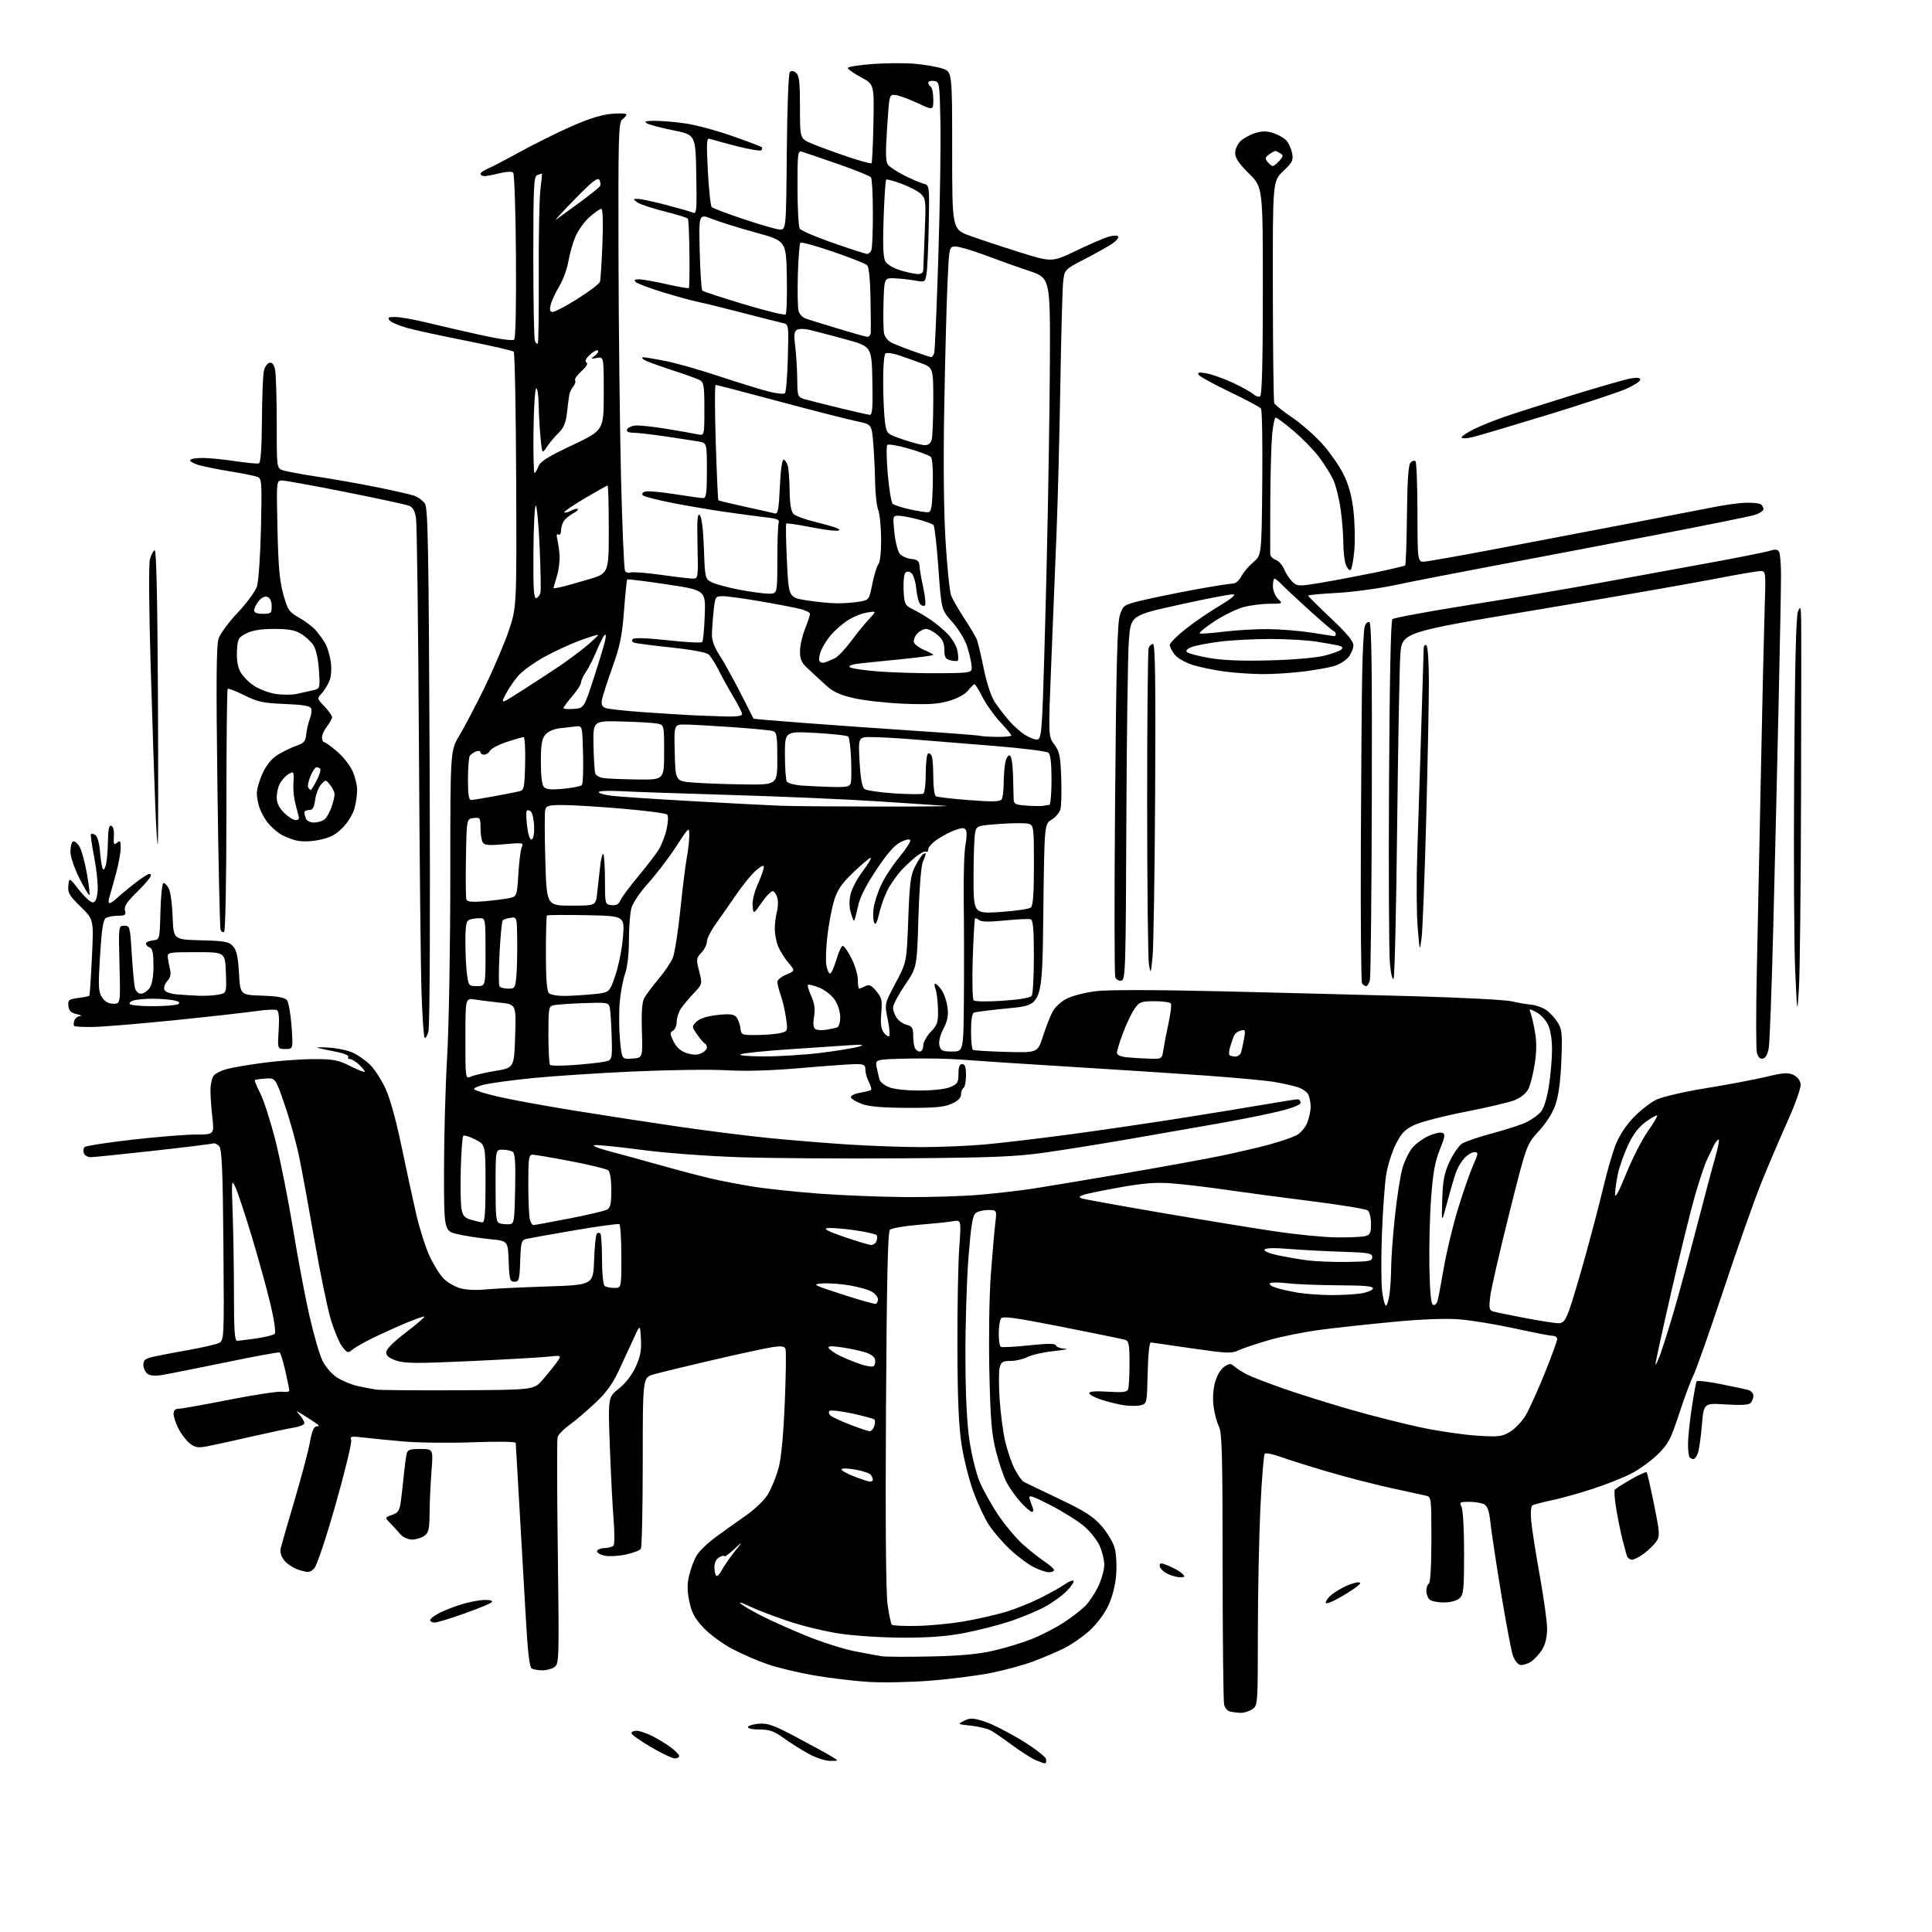 <?xml version="1.0" encoding="UTF-8" standalone="no"?>
<svg 
  version="1.1" 
  xmlns="http://www.w3.org/2000/svg" 
  xmlns:xlink="http://www.w3.org/1999/xlink" 
  xmlns:svg="http://www.w3.org/2000/svg"
  xmlns:rdf="http://www.w3.org/1999/02/22-rdf-syntax-ns#"
  xmlns:cc="http://creativecommons.org/ns#"
  xmlns:dc="http://purl.org/dc/elements/1.1/"
  viewBox="0 0 768 768"
  width="768"
  height="768"
>
<style>svg {background-color: white; }</style>"
<path stroke="none" fill="black" fill-rule="evenodd" d="M415.32,700.96C414.87,700.94 413.15,700.32 411.50,699.59C409.85,698.86 405.76,696.23 402.41,693.75C399.07,691.28 395.24,688.64 393.91,687.90C392.59,687.17 389.02,686.30 386.00,685.98C380.53,685.41 380.52,685.40 383.28,684.03C385.68,682.84 386.76,682.88 391.28,684.30C394.15,685.21 400.77,688.55 405.99,691.73C411.20,694.90 415.62,698.29 415.81,699.25C416.00,700.21 415.78,700.98 415.32,700.96zM330.00,699.98C328.06,699.97 324.22,698.71 321.40,697.15C318.59,695.60 314.15,692.80 311.54,690.92C307.67,688.14 305.86,687.50 301.89,687.50C299.08,687.50 297.14,687.07 297.33,686.50C297.51,685.95 299.52,685.36 301.80,685.19C305.25,684.94 307.75,685.85 316.72,690.63C322.65,693.78 328.85,697.18 330.50,698.18C333.50,699.99 333.50,699.99 330.00,699.98zM268.23,699.00C267.26,699.00 262.98,696.96 258.73,694.48C254.48,691.99 251.00,689.51 251.00,688.98C251.00,688.44 251.92,688.00 253.04,688.00C254.16,688.00 256.97,688.95 259.29,690.11C261.61,691.28 264.96,693.32 266.75,694.67C268.54,696.01 270.00,697.53 270.00,698.05C270.00,698.57 269.20,699.00 268.23,699.00zM493.03,680.88C491.64,680.82 489.76,680.57 488.85,680.33C487.95,680.09 486.94,678.90 486.62,677.70C486.29,676.49 486.02,651.74 486.01,622.70C486.00,578.64 485.76,569.44 484.56,567.11C483.76,565.57 482.80,561.99 482.43,559.15C482.00,555.92 482.22,552.28 483.02,549.42C483.79,546.69 485.26,544.22 486.68,543.29C488.80,541.90 489.24,541.90 490.78,543.25C491.72,544.08 493.96,545.50 495.73,546.40C497.51,547.30 504.04,549.81 510.23,551.99C516.43,554.16 528.48,557.93 537.00,560.38C545.52,562.82 558.12,566.01 565.00,567.46C571.88,568.92 581.84,570.37 587.15,570.70C595.96,571.24 597.11,571.10 600.41,569.06C602.39,567.83 605.15,564.89 606.54,562.53C607.92,560.17 611.29,552.70 614.03,545.94C616.76,539.17 619.00,533.04 619.00,532.32C619.00,531.59 618.21,531.00 617.24,531.00C616.27,531.00 609.41,529.67 601.99,528.05C594.57,526.43 584.67,524.81 580.00,524.45C574.65,524.04 565.02,524.40 554.00,525.45C544.38,526.36 531.35,527.77 525.05,528.59C518.75,529.41 509.52,531.25 504.55,532.68C499.57,534.11 494.10,535.95 492.38,536.76C489.57,538.10 487.76,538.02 473.88,536.01C465.42,534.78 458.05,533.71 457.50,533.64C456.89,533.55 456.39,538.31 456.22,545.74C455.94,557.88 455.92,557.98 453.42,558.61C452.04,558.96 449.01,558.95 446.70,558.59C444.39,558.24 440.36,557.25 437.75,556.39C435.14,555.54 433.00,554.37 433.00,553.79C433.00,553.10 435.61,552.90 440.45,553.22C446.31,553.59 448.02,553.39 448.45,552.26C448.75,551.48 449.00,546.85 449.00,541.99C449.00,534.43 448.74,533.06 447.25,532.60C446.29,532.30 434.98,529.98 422.11,527.44C403.13,523.70 398.57,523.08 397.88,524.16C397.41,524.90 397.02,527.61 397.02,530.19C397.01,532.77 397.37,535.11 397.82,535.39C398.27,535.67 403.31,535.41 409.02,534.81C416.77,533.99 419.50,534.00 419.79,534.86C420.00,535.49 421.59,536.06 423.33,536.13C425.07,536.21 423.12,536.63 419.00,537.06C414.87,537.50 410.15,538.56 408.50,539.42C406.85,540.28 403.82,540.99 401.77,540.99C398.58,541.00 397.94,541.38 397.38,543.63C397.01,545.08 397.01,550.75 397.37,556.24C397.73,561.72 398.71,569.20 399.55,572.85C400.39,576.51 402.09,581.49 403.33,583.91C404.56,586.34 406.23,588.67 407.04,589.10C407.84,589.52 414.17,592.57 421.10,595.86C431.22,600.68 434.52,602.78 437.85,606.57C440.13,609.16 442.50,613.13 443.11,615.39C443.73,617.67 443.99,622.47 443.68,626.18C443.34,630.33 442.14,634.94 440.51,638.38C438.98,641.62 435.87,645.73 433.00,648.31C430.30,650.73 425.71,653.88 422.80,655.31C419.88,656.74 414.49,659.03 410.81,660.42C407.13,661.80 399.71,663.84 394.31,664.94C388.91,666.03 377.98,667.45 370.00,668.08C362.02,668.72 350.83,668.94 345.11,668.58C339.40,668.22 329.73,667.06 323.61,666.00C317.50,664.95 309.25,662.97 305.28,661.61C301.30,660.25 294.91,657.49 291.07,655.47C287.23,653.45 282.09,649.66 279.64,647.05C276.14,643.30 274.96,641.11 274.02,636.59C273.12,632.25 273.11,629.72 273.98,626.10C274.60,623.48 275.96,619.94 277.00,618.25C278.03,616.55 281.26,613.40 284.19,611.25C287.11,609.10 292.53,605.22 296.23,602.63C300.35,599.76 303.92,596.29 305.43,593.71C306.78,591.40 308.62,586.80 309.52,583.50C310.55,579.66 311.43,570.34 311.96,557.56C312.42,546.59 312.55,536.99 312.25,536.22C311.84,535.15 310.61,534.98 307.11,535.50C304.57,535.88 293.86,538.19 283.30,540.64C272.74,543.09 262.17,545.66 259.80,546.35C255.50,547.60 255.50,547.60 255.50,581.05C255.50,599.45 255.16,615.03 254.74,615.67C254.32,616.31 251.67,617.33 248.85,617.94C246.03,618.54 242.28,618.77 240.53,618.44C238.77,618.11 237.33,617.31 237.34,616.67C237.34,616.03 238.64,615.45 240.23,615.39C241.82,615.33 243.47,614.88 243.90,614.39C244.33,613.90 244.33,609.23 243.91,604.00C243.48,598.77 242.81,585.70 242.42,574.95C241.70,555.40 241.70,555.40 246.00,552.00C248.67,549.89 251.20,546.61 252.70,543.35C254.56,539.29 255.03,536.78 254.78,532.30C254.46,526.50 254.46,526.50 252.14,531.50C250.86,534.25 248.22,539.98 246.26,544.24C243.56,550.09 241.21,553.38 236.58,557.74C233.21,560.91 228.59,564.85 226.29,566.50C224.00,568.15 221.91,570.31 221.64,571.30C221.38,572.29 221.42,592.94 221.74,617.20C222.29,659.31 222.23,661.36 220.47,662.65C219.45,663.39 217.24,663.99 215.56,663.98C213.88,663.98 211.96,663.62 211.29,663.20C210.48,662.68 209.74,656.20 209.04,643.47C208.47,633.03 207.33,613.25 206.51,599.50C205.69,585.75 205.02,574.09 205.01,573.59C205.00,573.06 198.05,572.95 188.18,573.32C178.94,573.67 166.45,573.53 160.43,573.01C154.42,572.48 147.13,571.77 144.24,571.41C139.63,570.85 139.05,570.97 139.60,572.40C139.94,573.30 137.19,584.71 133.49,597.77C129.57,611.57 125.98,622.30 124.92,623.42C123.30,625.14 122.66,625.22 119.10,624.15C116.91,623.49 114.19,621.78 113.06,620.36C111.62,618.52 111.21,616.99 111.67,615.13C112.02,613.68 114.49,605.14 117.15,596.16C119.81,587.17 122.52,576.93 123.17,573.41C124.01,568.79 124.78,567.00 125.90,567.00C127.09,567.00 126.99,566.69 125.47,565.65C124.39,564.91 122.15,563.47 120.50,562.44C117.50,560.58 117.50,560.58 119.25,562.62C120.21,563.74 121.00,565.14 121.00,565.74C121.00,566.34 119.09,567.13 116.75,567.51C114.41,567.89 106.67,569.54 99.53,571.17C92.40,572.81 84.63,574.50 82.26,574.95C78.70,575.61 77.52,575.41 75.45,573.78C74.07,572.70 72.06,570.07 70.97,567.95C69.89,565.82 69.00,563.16 69.00,562.04C69.00,560.67 69.65,560.00 70.98,560.00C72.07,560.00 81.15,558.39 91.16,556.41C101.18,554.44 110.64,553.01 112.18,553.24C113.73,553.47 115.00,553.26 115.00,552.77C115.00,552.29 114.29,548.77 113.42,544.96C112.55,541.14 111.54,537.85 111.17,537.63C110.80,537.42 101.05,539.20 89.50,541.60C77.95,543.99 66.59,546.24 64.26,546.61C61.45,547.05 59.52,546.85 58.51,546.01C57.68,545.32 57.00,543.72 57.00,542.46C57.00,540.53 57.76,540.00 61.75,539.15C64.36,538.60 70.55,537.42 75.50,536.54C80.45,535.65 85.54,534.49 86.81,533.96C89.11,532.99 89.11,532.99 88.81,495.15C88.57,465.58 88.21,456.96 87.18,455.71C86.45,454.84 85.32,454.31 84.68,454.54C84.03,454.78 73.27,456.10 60.77,457.48C48.26,458.87 37.11,460.00 35.99,460.00C34.86,460.00 33.67,459.29 33.34,458.43C33.01,457.57 33.13,456.47 33.62,455.99C34.10,455.50 42.60,454.18 52.50,453.05C62.40,451.92 73.81,451.00 77.85,451.00C85.20,451.00 85.20,451.00 84.37,443.75C83.92,439.76 83.60,434.80 83.67,432.72C83.75,430.64 84.35,428.28 85.02,427.48C85.69,426.67 88.02,425.53 90.20,424.95C92.38,424.36 98.96,423.24 104.83,422.46C110.70,421.68 119.60,421.03 124.61,421.02C132.65,421.00 134.38,421.33 139.36,423.85C142.46,425.41 145.00,426.39 145.00,426.02C145.00,425.65 143.96,424.37 142.69,423.17C141.41,421.98 139.81,421.00 139.13,421.00C138.44,421.00 138.14,420.58 138.45,420.07C138.77,419.56 136.66,418.69 133.76,418.13C130.87,417.56 127.60,416.87 126.50,416.59C125.40,416.30 127.26,416.23 130.63,416.43C133.99,416.63 138.41,417.58 140.45,418.54C142.48,419.51 145.53,421.69 147.24,423.39C148.94,425.09 151.64,429.27 153.23,432.68C155.01,436.47 157.48,445.40 159.61,455.69C161.53,464.93 164.18,477.15 165.50,482.84C166.82,488.53 169.21,495.98 170.81,499.40C172.41,502.83 174.91,506.82 176.37,508.28C177.82,509.73 180.73,511.44 182.82,512.07C185.02,512.72 189.14,512.95 192.57,512.61C195.83,512.28 206.90,511.73 217.16,511.40C235.82,510.79 235.82,510.79 236.16,500.98C236.35,495.58 236.84,490.83 237.25,490.41C237.66,490.00 238.29,489.96 238.64,490.31C239.00,490.66 239.30,495.35 239.31,500.73C239.33,506.58 239.77,510.79 240.42,511.23C241.01,511.64 242.74,511.98 244.25,511.98C247.00,512.00 247.00,512.00 247.00,499.56C247.00,492.72 246.64,486.90 246.21,486.63C245.77,486.36 237.78,487.45 228.46,489.05C219.13,490.64 210.51,492.19 209.29,492.48C207.26,492.97 207.06,493.70 206.79,501.26C206.53,508.74 206.31,509.50 204.50,509.50C202.69,509.50 202.47,508.74 202.21,501.38C201.92,493.27 201.92,493.27 194.71,492.58C190.75,492.20 185.03,491.32 182.00,490.62C176.50,489.35 176.50,489.35 176.50,465.42C176.50,452.27 177.06,431.80 177.75,419.95C178.45,407.95 179.00,376.25 179.00,348.39C179.00,298.38 179.00,298.38 182.56,292.47C184.52,289.22 188.99,280.70 192.50,273.53C196.01,266.36 200.34,256.23 202.14,251.00C205.39,241.50 205.39,241.50 205.19,191.04C205.07,163.29 204.64,140.24 204.22,139.82C203.80,139.40 195.36,137.45 185.48,135.49C175.59,133.54 164.92,131.22 161.77,130.34C158.61,129.46 155.52,128.13 154.89,127.37C153.97,126.26 154.38,126.00 157.13,126.01C158.98,126.01 164.32,126.94 169.00,128.08C173.68,129.22 183.34,131.45 190.49,133.04C198.53,134.83 203.83,135.57 204.41,134.99C204.96,134.44 205.24,120.78 205.10,101.78C204.97,84.03 204.48,69.10 204.00,68.61C203.50,68.10 201.23,68.21 198.62,68.86C196.14,69.49 193.41,70.00 192.56,70.00C191.70,70.00 191.00,69.60 191.00,69.12C191.00,68.64 192.30,67.71 193.88,67.05C195.46,66.39 201.12,63.45 206.46,60.50C211.79,57.55 220.86,53.04 226.61,50.47C233.76,47.28 238.96,45.63 243.04,45.26C246.32,44.97 249.00,45.07 249.00,45.50C249.00,45.93 248.27,46.82 247.37,47.47C245.89,48.55 245.75,53.68 245.86,101.08C245.93,129.91 246.38,169.76 246.86,189.64C247.34,209.51 248.07,226.30 248.47,226.95C248.87,227.60 249.86,227.88 250.66,227.58C251.46,227.27 256.89,227.69 262.73,228.51C268.57,229.33 274.30,230.00 275.46,230.00C277.52,230.00 277.56,229.66 277.27,216.79C277.04,206.47 277.24,203.84 278.18,204.78C278.94,205.54 279.55,210.50 279.82,218.03C280.24,229.90 280.29,230.10 282.93,231.46C284.40,232.23 289.35,233.56 293.91,234.42C298.48,235.29 303.75,236.00 305.61,236.00C309.00,236.00 309.00,236.00 309.00,222.58C309.00,215.20 309.25,208.52 309.55,207.73C309.97,206.63 308.85,206.15 304.80,205.70C301.89,205.37 294.55,204.39 288.50,203.53C282.45,202.66 272.77,201.02 267.00,199.87C261.23,198.72 256.09,197.40 255.58,196.93C255.04,196.42 255.33,195.81 256.30,195.44C257.20,195.09 262.47,195.53 268.01,196.40C273.55,197.28 278.74,198.00 279.54,198.00C280.73,198.00 281.00,195.98 281.00,187.05C281.00,176.09 281.00,176.09 277.75,175.52C275.96,175.21 270.00,174.29 264.50,173.48C259.00,172.67 253.22,172.01 251.67,172.01C249.85,172.00 248.98,171.55 249.24,170.75C249.47,170.06 250.90,169.35 252.42,169.17C253.94,169.00 259.53,169.57 264.84,170.45C270.15,171.33 275.74,172.31 277.25,172.64C280.00,173.23 280.00,173.23 280.00,162.65C280.00,153.37 279.77,151.95 278.15,151.08C277.13,150.53 272.06,148.72 266.90,147.05C261.73,145.37 256.82,143.56 256.00,143.02C255.15,142.46 255.00,142.02 255.66,142.02C256.30,142.01 260.13,142.63 264.16,143.41C268.20,144.18 277.79,146.89 285.49,149.44C293.18,151.99 302.13,154.76 305.38,155.60C308.62,156.44 311.62,156.76 312.04,156.31C312.47,155.87 312.98,149.52 313.18,142.21C313.55,128.93 313.55,128.93 311.03,128.37C309.64,128.06 302.55,126.27 295.27,124.38C288.00,122.49 280.12,120.56 277.77,120.08C275.42,119.61 269.07,117.87 263.66,116.22C258.25,114.57 253.32,112.72 252.71,112.11C251.90,111.30 252.25,111.01 254.05,111.03C255.40,111.04 260.31,111.91 264.97,112.97C269.64,114.02 273.62,114.71 273.83,114.51C274.03,114.30 274.14,108.18 274.06,100.91C273.98,93.63 273.72,87.35 273.47,86.95C273.23,86.56 268.99,85.23 264.07,84.02C259.14,82.80 254.30,81.19 253.31,80.43C251.58,79.13 251.59,79.06 253.50,79.06C254.60,79.05 259.55,80.10 264.50,81.38C269.45,82.66 274.30,84.05 275.28,84.47C276.94,85.19 277.03,84.25 276.78,69.41C276.50,53.59 276.50,53.59 267.71,51.82C262.88,50.85 258.15,49.61 257.21,49.06C255.90,48.29 256.58,48.05 260.18,48.03C262.75,48.01 268.18,48.46 272.24,49.03C276.30,49.59 284.74,51.85 290.99,54.04C297.25,56.23 302.58,58.25 302.85,58.51C303.11,58.78 303.01,59.32 302.62,59.72C302.22,60.11 297.76,59.36 292.70,58.06C287.64,56.75 282.87,55.46 282.09,55.18C280.90,54.74 280.79,56.76 281.39,68.08C281.78,75.46 282.47,81.87 282.92,82.32C283.37,82.77 288.96,84.89 295.34,87.03C301.71,89.16 308.18,91.05 309.71,91.21C312.50,91.50 312.50,91.50 312.76,60.54C312.92,42.87 313.43,29.17 313.97,28.63C314.56,28.04 315.49,28.16 316.46,28.96C317.70,29.99 318.00,32.69 318.00,42.66C318.00,55.07 318.00,55.07 322.57,57.03C325.08,58.10 331.37,60.42 336.55,62.17C341.73,63.93 346.18,65.15 346.44,64.90C346.69,64.64 347.04,57.48 347.20,48.98C347.50,33.53 347.50,33.53 342.25,30.70C339.36,29.14 337.00,27.49 337.00,27.03C337.00,26.57 341.35,25.86 346.67,25.46C352.00,25.06 359.57,25.01 363.52,25.34C367.46,25.68 372.44,26.53 374.59,27.23C378.50,28.52 378.50,28.52 378.50,59.83C378.50,91.14 378.50,91.14 385.50,93.70C389.35,95.10 398.27,98.06 405.32,100.26C418.14,104.28 418.14,104.28 427.82,99.64C433.14,97.09 438.96,94.58 440.74,94.07C442.52,93.56 444.21,93.53 444.50,94.00C444.79,94.46 443.78,95.71 442.26,96.78C440.74,97.84 435.82,100.61 431.31,102.93C423.12,107.16 423.12,107.16 422.60,112.33C422.32,115.17 421.82,133.47 421.50,153.00C421.18,172.53 420.51,198.62 420.02,211.00C419.52,223.38 418.57,246.81 417.91,263.09C416.70,292.67 416.70,292.67 419.10,295.92C421.18,298.73 421.55,300.49 421.85,309.13C422.04,314.62 421.91,320.22 421.57,321.58C421.23,322.95 419.64,324.85 418.05,325.82C415.15,327.58 415.15,327.58 414.73,363.54C414.31,399.50 414.31,399.50 401.40,400.76C394.31,401.46 387.94,402.23 387.25,402.48C386.41,402.79 386.00,405.24 386.00,409.91C386.00,413.74 386.34,417.09 386.75,417.34C387.16,417.59 393.12,417.96 399.98,418.15C412.46,418.50 412.46,418.50 414.57,412.00C415.73,408.43 417.44,404.04 418.36,402.26C419.32,400.41 421.78,398.13 424.09,396.95C426.32,395.82 431.60,394.48 435.82,393.98C440.49,393.43 459.77,393.45 485.00,394.05C507.82,394.59 542.25,395.47 561.50,396.00C580.75,396.53 598.52,397.45 601.00,398.05C603.48,398.64 606.91,399.23 608.63,399.37C610.36,399.51 612.97,400.40 614.43,401.36C615.90,402.32 618.00,404.55 619.12,406.30C620.93,409.18 621.09,410.71 620.67,421.50C620.38,429.28 619.58,435.39 618.41,438.88C617.26,442.32 614.83,446.21 611.70,449.63C606.80,455.00 606.80,455.00 599.91,482.52C596.11,497.65 592.73,512.46 592.38,515.41C591.83,520.11 591.98,520.86 593.62,521.34C594.66,521.65 600.36,522.82 606.30,523.95C612.24,525.08 618.17,526.00 619.48,526.00C621.43,526.00 622.20,525.07 623.79,520.75C624.85,517.86 627.78,508.07 630.29,499.00C632.80,489.93 635.97,477.77 637.34,472.00C638.70,466.23 640.82,458.81 642.06,455.53C643.51,451.69 646.07,447.69 649.23,444.35C651.93,441.49 656.12,438.22 658.53,437.09C660.95,435.95 669.75,433.93 678.21,432.56C686.62,431.20 697.29,429.19 701.93,428.08C708.90,426.41 710.80,426.28 712.93,427.29C714.50,428.04 715.61,429.49 715.79,431.01C715.95,432.41 713.63,438.95 710.46,446.00C707.37,452.88 702.67,463.90 700.02,470.50C697.36,477.10 690.66,496.09 685.14,512.71C679.61,529.32 674.22,544.62 673.17,546.71C672.11,548.79 669.55,555.67 667.48,562.00C664.11,572.28 663.20,574.00 658.89,578.22C656.24,580.81 651.44,584.26 648.22,585.89C645.00,587.51 638.08,590.24 632.83,591.94C627.59,593.65 620.34,595.66 616.72,596.42C613.10,597.18 609.69,598.07 609.14,598.41C608.56,598.77 608.37,601.42 608.69,604.76C608.99,607.92 610.53,617.70 612.11,626.50C613.70,635.30 615.00,644.75 615.00,647.50C614.99,650.69 614.29,653.66 613.04,655.70C611.97,657.45 609.97,659.63 608.60,660.53C607.22,661.43 605.29,662.01 604.30,661.82C603.28,661.62 602.00,659.94 601.34,657.92C600.70,655.97 598.59,644.73 596.65,632.94C594.71,621.15 592.83,608.68 592.46,605.23C591.98,600.63 591.31,598.70 589.97,597.98C588.96,597.44 586.29,597.00 584.03,597.00C580.29,597.00 580.02,597.17 580.96,598.93C581.56,600.04 582.00,607.88 582.00,617.28C582.00,631.91 581.80,633.87 580.17,635.35C579.04,636.37 576.63,637.00 573.87,637.00C571.41,637.00 568.86,636.46 568.20,635.80C567.54,635.14 567.00,633.59 567.00,632.36C567.00,631.13 567.45,629.84 568.00,629.50C568.60,629.13 569.00,622.16 569.00,611.96C569.00,595.23 568.98,595.03 566.75,594.54C565.51,594.26 559.17,592.87 552.66,591.45C546.15,590.03 534.90,587.11 527.66,584.98C520.42,582.84 512.02,580.20 509.00,579.12C505.98,578.03 503.16,577.46 502.75,577.87C502.34,578.27 501.56,588.03 501.02,599.55C500.48,611.07 500.03,633.41 500.02,649.19C500.00,677.70 499.99,677.90 497.78,679.44C496.56,680.30 494.42,680.95 493.03,680.88zM370.00,658.47C381.74,658.22 388.95,657.55 395.00,656.15C399.68,655.08 406.55,652.97 410.27,651.48C414.00,649.99 419.63,647.09 422.77,645.04C425.92,642.99 429.80,640.00 431.39,638.40C432.99,636.81 435.34,633.25 436.63,630.50C437.92,627.75 438.97,623.92 438.97,622.00C438.96,620.08 438.13,616.67 437.11,614.44C436.10,612.21 433.34,608.74 430.98,606.72C428.62,604.69 422.64,600.95 417.70,598.40C410.39,594.62 408.80,594.10 409.24,595.63C409.53,596.66 410.10,598.29 410.49,599.25C410.89,600.22 410.77,601.00 410.22,601.00C409.68,601.00 407.62,599.22 405.66,597.05C403.69,594.87 401.16,591.28 400.03,589.06C398.90,586.85 397.04,581.32 395.89,576.77C394.18,569.98 393.71,564.31 393.28,545.00C392.99,531.68 393.25,515.00 393.88,506.50C394.50,498.25 395.29,489.14 395.64,486.25C396.28,481.00 396.28,481.00 392.83,481.00C390.93,481.00 388.68,481.56 387.82,482.25C386.62,483.21 385.96,487.37 384.97,500.00C384.27,509.07 383.73,526.85 383.77,539.50C383.82,554.80 384.36,565.91 385.38,572.68C386.23,578.28 388.01,585.52 389.33,588.78C390.66,592.04 394.02,598.08 396.80,602.21C399.59,606.34 404.03,611.63 406.68,613.98C409.33,616.33 413.19,619.38 415.25,620.76C417.31,622.14 419.00,623.66 419.00,624.13C419.00,624.61 418.08,625.00 416.96,625.00C415.84,625.00 413.06,624.05 410.78,622.89C408.51,621.73 404.26,618.53 401.35,615.77C398.44,613.02 394.68,608.62 393.00,606.01C391.32,603.39 388.59,597.52 386.92,592.95C385.26,588.39 383.17,580.12 382.29,574.58C381.12,567.19 380.66,556.90 380.59,536.00C380.54,520.33 380.86,502.41 381.31,496.19C382.11,484.89 382.11,484.89 378.81,485.47C376.99,485.79 370.86,486.42 365.19,486.88C359.52,487.34 354.37,488.23 353.74,488.86C352.91,489.69 352.49,509.35 352.19,560.25C351.93,605.63 352.16,633.10 352.83,637.85C353.40,641.89 354.16,645.49 354.52,645.85C354.88,646.21 359.33,646.43 364.41,646.33C369.49,646.24 377.89,645.44 383.07,644.55C388.26,643.65 395.65,641.99 399.50,640.85C403.35,639.70 409.65,637.19 413.50,635.26C417.35,633.33 421.76,630.86 423.31,629.77C424.85,628.67 426.40,628.06 426.74,628.41C427.08,628.75 425.87,630.57 424.06,632.44C422.24,634.32 418.21,637.21 415.11,638.86C412.01,640.51 405.88,643.05 401.49,644.51C397.09,645.96 389.10,648.01 383.71,649.07C376.77,650.44 369.69,651.00 359.34,651.00C351.32,651.00 339.97,650.30 334.13,649.44C328.28,648.59 318.77,646.29 313.00,644.33C307.23,642.37 300.25,639.68 297.50,638.34C294.72,636.99 293.39,636.64 294.50,637.54C295.60,638.43 299.43,640.65 303.00,642.46C306.57,644.28 314.46,647.79 320.52,650.27C326.59,652.75 335.14,655.48 339.52,656.35C343.91,657.21 348.85,658.13 350.50,658.38C352.15,658.63 360.93,658.67 370.00,658.47zM172.75,645.00C171.79,645.00 171.00,644.56 171.00,644.02C171.00,643.48 172.69,642.18 174.75,641.13C176.81,640.08 180.94,638.50 183.93,637.61C186.92,636.72 190.95,636.00 192.88,636.00C195.07,636.00 196.04,636.35 195.45,636.93C194.93,637.45 190.00,639.47 184.50,641.43C179.00,643.39 173.71,645.00 172.75,645.00zM531.75,635.52C529.14,636.95 527.00,637.68 527.00,637.13C527.00,636.59 527.72,635.42 528.60,634.54C529.49,633.66 531.94,632.05 534.06,630.97C536.19,629.89 538.73,629.01 539.71,629.02C541.19,629.04 541.07,629.38 539.00,630.98C537.62,632.05 534.36,634.09 531.75,635.52zM286.86,624.29C287.65,622.75 289.90,619.48 291.86,617.00C295.41,612.50 295.41,612.50 291.70,615.95C289.67,617.84 288.00,619.06 288.00,618.66C288.00,618.26 287.10,618.41 286.00,619.00C284.73,619.68 284.00,621.09 284.00,622.87C284.00,624.41 284.32,625.98 284.70,626.37C285.09,626.76 286.06,625.82 286.86,624.29zM468.96,626.96C467.61,626.94 465.26,626.25 463.75,625.43C462.24,624.61 461.00,623.27 461.00,622.45C461.00,621.16 461.47,621.17 464.75,622.53C466.81,623.39 469.16,624.75 469.96,625.55C471.25,626.82 471.12,627.00 468.96,626.96zM648.72,620.00C647.85,620.00 646.91,619.21 646.63,618.25C646.35,617.29 645.61,614.53 644.98,612.11C644.36,609.70 643.28,604.44 642.58,600.42C641.88,596.41 641.58,592.72 641.90,592.24C642.23,591.76 645.11,589.89 648.31,588.08C651.50,586.27 654.31,584.98 654.55,585.22C654.79,585.46 656.12,591.21 657.50,597.99C659.76,609.09 659.86,610.56 658.53,612.60C657.71,613.85 655.53,616.02 653.68,617.43C651.83,618.85 649.60,620.00 648.72,620.00zM163.78,612.00C162.23,612.00 160.22,611.10 159.25,609.98C158.29,608.86 156.47,606.89 155.22,605.58C152.94,603.22 152.94,603.22 155.84,602.20C158.29,601.35 158.84,600.51 159.33,596.85C159.66,594.46 160.19,589.80 160.51,586.50C160.84,583.20 161.32,579.49 161.57,578.25C161.98,576.27 162.65,576.00 167.13,576.00C172.21,576.00 172.21,576.00 171.53,584.75C171.15,589.56 170.81,597.01 170.77,601.30C170.71,608.01 170.41,609.30 168.63,610.55C167.49,611.35 165.31,612.00 163.78,612.00zM345.75,588.94C346.44,588.97 346.99,588.66 346.98,588.25C346.98,587.84 346.64,586.98 346.23,586.34C345.83,585.70 343.12,584.75 340.22,584.22C337.33,583.70 334.75,583.60 334.50,584.01C334.24,584.41 336.39,585.67 339.27,586.81C342.15,587.94 345.06,588.90 345.75,588.94zM673.19,580.00C672.72,580.00 672.03,579.70 671.67,579.33C671.30,578.97 671.00,576.60 671.01,574.08C671.01,571.56 671.68,565.08 672.49,559.68C673.31,554.27 674.18,549.52 674.43,549.11C674.68,548.70 678.85,549.17 683.70,550.14C688.54,551.12 693.51,552.17 694.75,552.48C696.03,552.80 697.00,553.80 697.00,554.82C697.00,555.80 696.49,557.11 695.87,557.73C695.12,558.48 691.87,558.67 686.00,558.29C677.26,557.72 677.26,557.72 676.52,566.58C676.12,571.45 675.39,576.46 674.92,577.72C674.44,578.97 673.66,580.00 673.19,580.00zM345.68,568.93C346.33,568.97 347.16,568.07 347.52,566.92C347.89,565.78 347.92,564.59 347.60,564.27C347.28,563.94 343.30,562.88 338.76,561.89C334.22,560.90 330.15,560.45 329.71,560.89C329.27,561.33 329.50,562.17 330.22,562.77C330.94,563.36 334.44,564.98 338.01,566.35C341.58,567.73 345.03,568.89 345.68,568.93zM182.36,552.65C212.23,552.50 212.23,552.50 215.71,548.50C217.62,546.30 220.12,543.20 221.26,541.61C223.34,538.71 223.34,538.71 217.92,539.29C214.94,539.61 201.03,540.41 187.00,541.06C165.71,542.04 160.84,542.01 157.50,540.86C154.71,539.90 153.50,538.91 153.50,537.58C153.50,536.37 156.36,533.48 161.30,529.71C165.59,526.44 168.91,523.58 168.69,523.36C168.47,523.14 164.73,524.47 160.39,526.33C156.05,528.19 150.03,530.95 147.00,532.47C143.97,533.99 140.76,535.88 139.86,536.67C138.41,537.94 137.98,537.79 136.10,535.40C134.93,533.91 132.87,529.05 131.52,524.60C130.18,520.14 127.25,505.97 125.02,493.09C122.78,480.22 120.03,465.22 118.90,459.76C117.77,454.30 115.19,445.03 113.17,439.17C109.50,428.50 109.50,428.50 105.59,428.74C103.45,428.87 101.52,429.14 101.32,429.35C101.12,429.55 102.08,431.92 103.46,434.61C104.84,437.30 107.57,445.80 109.52,453.50C111.46,461.20 114.60,476.95 116.49,488.50C118.37,500.05 121.30,515.58 122.99,523.00C124.68,530.42 127.00,538.44 128.15,540.82C129.32,543.23 131.84,546.18 133.87,547.51C135.87,548.81 139.53,550.35 142.00,550.92C144.47,551.49 147.85,552.15 149.50,552.38C151.15,552.62 165.94,552.74 182.36,552.65zM347.34,543.04C347.81,542.58 348.03,541.40 347.84,540.40C347.62,539.27 345.96,538.14 343.44,537.41C341.22,536.77 337.00,535.91 334.07,535.51C330.24,534.98 328.94,535.09 329.44,535.90C329.82,536.51 331.56,537.76 333.31,538.67C335.07,539.57 338.75,541.12 341.50,542.09C344.25,543.07 346.88,543.49 347.34,543.04zM660.12,538.00C661.20,534.98 663.61,527.33 665.46,521.00C667.31,514.67 671.34,499.82 674.40,488.00C677.46,476.18 680.84,463.46 681.92,459.75C682.99,456.04 683.56,453.00 683.17,453.00C682.79,453.00 681.96,454.01 681.32,455.25C680.69,456.49 679.45,459.04 678.57,460.92C677.68,462.80 675.58,469.08 673.89,474.87C672.20,480.66 667.94,497.96 664.41,513.31C660.89,528.65 658.03,541.73 658.07,542.36C658.11,542.98 659.03,541.02 660.12,538.00zM94.25,532.98C94.94,532.97 98.38,532.54 101.89,532.04C105.41,531.53 108.69,530.71 109.18,530.22C109.71,529.69 109.03,524.89 107.54,518.56C106.14,512.64 102.80,500.53 100.12,491.65C97.44,482.77 94.51,473.93 93.61,472.00C92.04,468.62 92.00,468.98 92.49,482.41C92.77,490.06 93.00,504.57 93.00,514.66C93.00,528.68 93.29,533.00 94.25,532.98zM348.25,518.29C348.66,518.06 349.00,517.24 349.00,516.46C349.00,515.68 347.99,514.39 346.75,513.59C345.51,512.78 341.55,511.62 337.95,511.00C334.35,510.37 329.40,510.01 326.95,510.19C322.67,510.51 322.99,510.68 335.00,514.61C341.88,516.85 347.84,518.51 348.25,518.29zM550.94,519.00C551.37,519.00 552.01,516.91 552.36,514.36C552.71,511.81 553.00,506.97 553.01,503.61C553.02,500.25 553.69,491.21 554.50,483.53C555.32,475.85 556.67,467.21 557.50,464.35C558.34,461.48 560.11,457.83 561.45,456.25C562.78,454.66 565.68,452.55 567.88,451.55C570.09,450.56 572.55,450.00 573.36,450.31C574.58,450.78 574.42,451.87 572.33,457.04C570.42,461.77 569.62,466.26 568.88,476.35C568.35,483.58 568.05,495.99 568.21,503.92C568.41,513.78 568.87,518.46 569.67,518.72C570.31,518.94 571.08,518.30 571.40,517.31C571.71,516.31 572.85,510.32 573.93,504.00C575.02,497.68 577.56,487.10 579.58,480.50C581.61,473.90 584.30,466.14 585.58,463.25C587.70,458.43 587.74,458.00 586.12,458.00C585.15,458.00 583.40,459.01 582.24,460.25C581.08,461.49 579.61,463.85 578.97,465.50C578.32,467.15 576.72,472.55 575.41,477.50C573.02,486.50 573.02,486.50 573.31,477.00C573.54,469.27 574.08,466.44 576.20,461.83C577.64,458.72 579.87,455.47 581.17,454.62C582.47,453.77 588.02,451.88 593.52,450.43C599.01,448.97 605.08,446.97 607.00,445.99C608.92,445.01 611.37,443.25 612.43,442.08C613.63,440.75 614.84,437.01 615.63,432.22C616.32,427.97 616.92,421.42 616.95,417.65C616.98,413.28 616.41,409.55 615.37,407.36C614.47,405.46 612.38,403.21 610.72,402.35C607.87,400.88 607.75,400.90 608.43,402.65C608.83,403.67 609.62,407.05 610.17,410.16C610.88,414.11 610.84,417.99 610.07,423.01C609.45,426.96 608.31,431.44 607.51,432.97C606.68,434.59 604.45,436.40 602.18,437.31C600.04,438.17 591.13,440.27 582.39,441.97C573.65,443.68 564.48,446.07 562.00,447.29C558.39,449.06 556.96,450.59 554.78,455.00C553.29,458.02 551.60,463.43 551.02,467.00C550.45,470.57 549.69,481.15 549.34,490.50C548.99,499.85 549.03,510.09 549.42,513.25C549.82,516.41 550.50,519.00 550.94,519.00zM529.00,514.81C533.12,514.83 538.49,514.55 540.92,514.18C543.35,513.80 545.52,512.94 545.75,512.25C546.07,511.29 542.83,510.98 531.83,510.92C523.95,510.87 514.91,510.51 511.74,510.11C508.57,509.72 505.48,509.70 504.87,510.08C504.24,510.47 505.21,511.24 507.13,511.87C508.98,512.47 512.98,513.37 516.00,513.87C519.02,514.36 524.88,514.79 529.00,514.81zM535.50,501.64C544.33,501.52 545.50,501.29 545.50,499.74C545.50,498.18 544.15,497.93 533.50,497.59C526.90,497.38 517.40,496.88 512.39,496.47C506.55,495.99 503.07,496.08 502.67,496.73C502.30,497.32 504.50,498.26 507.98,499.00C511.24,499.69 516.52,500.60 519.71,501.01C522.89,501.43 530.00,501.71 535.50,501.64zM346.14,494.88C347.05,494.95 348.06,494.28 348.40,493.41C348.73,492.54 348.78,491.46 348.51,491.01C348.23,490.57 344.24,489.67 339.63,489.02C335.02,488.36 330.18,488.00 328.87,488.20C327.20,488.47 329.15,489.49 335.50,491.67C340.45,493.37 345.24,494.82 346.14,494.88zM531.50,491.89C536.45,491.94 541.51,491.70 542.75,491.37C544.64,490.86 545.00,490.08 545.00,486.51C545.00,484.16 544.43,481.77 543.73,481.19C543.03,480.61 533.02,478.95 521.48,477.51C509.94,476.06 494.52,474.00 487.22,472.94C479.91,471.88 470.24,470.73 465.72,470.39C459.46,469.93 454.51,470.32 445.00,472.02C438.12,473.25 431.60,474.60 430.50,475.03C428.90,475.64 428.80,475.91 430.00,476.37C430.82,476.69 445.00,479.26 461.50,482.08C478.00,484.90 498.48,488.25 507.00,489.51C515.52,490.78 526.55,491.85 531.50,491.89zM202.50,486.65C204.38,486.51 204.52,485.68 204.78,472.58C204.99,462.11 204.74,458.45 203.78,457.84C203.08,457.40 201.26,457.02 199.75,457.02C197.00,457.00 197.00,457.00 197.00,471.43C197.00,484.32 197.19,485.90 198.75,486.33C199.71,486.59 201.40,486.73 202.50,486.65zM212.00,487.00C212.43,487.00 218.79,485.83 226.14,484.40C233.49,482.97 240.29,481.38 241.25,480.86C242.66,480.11 243.00,478.58 243.00,473.09C243.00,468.83 242.53,465.86 241.75,465.21C241.06,464.65 234.38,463.02 226.90,461.59C219.43,460.17 212.56,459.00 211.65,459.00C210.21,459.00 210.00,460.48 210.01,470.75C210.02,477.21 210.30,483.51 210.63,484.75C210.96,485.99 211.58,487.00 212.00,487.00zM191.75,485.91C192.70,485.98 193.00,482.29 193.00,470.52C193.00,455.04 193.00,455.04 188.90,452.95C186.65,451.80 184.51,451.15 184.15,451.51C183.79,451.87 183.35,457.81 183.17,464.72C182.98,471.63 183.11,478.79 183.46,480.62C183.96,483.30 184.72,484.15 187.29,484.89C189.06,485.40 191.06,485.86 191.75,485.91zM646.42,466.60C648.84,460.60 652.70,453.03 655.00,449.77C657.30,446.51 658.99,443.65 658.75,443.42C658.51,443.18 656.48,444.32 654.23,445.95C651.41,447.99 649.23,450.85 647.18,455.20C645.55,458.67 643.71,463.88 643.11,466.80C642.50,469.71 642.01,473.31 642.01,474.80C642.02,476.51 643.64,473.51 646.42,466.60zM360.00,475.86C369.62,475.93 382.90,475.51 389.50,474.94C396.10,474.37 405.55,473.28 410.50,472.52C415.45,471.76 431.65,469.06 446.50,466.52C461.35,463.98 478.90,460.79 485.50,459.42C492.10,458.05 500.88,456.00 505.00,454.85C509.12,453.71 513.77,452.12 515.33,451.32C516.88,450.52 518.80,448.34 519.58,446.47C520.36,444.59 521.00,441.67 521.00,439.97C521.00,438.26 520.55,436.03 520.01,435.01C519.46,433.99 517.55,432.70 515.76,432.13C513.97,431.56 509.80,430.64 506.50,430.08C503.20,429.52 491.05,428.40 479.50,427.57C467.95,426.75 443.43,425.16 425.00,424.03C406.57,422.90 387.45,421.64 382.50,421.24C377.55,420.83 367.73,420.64 360.68,420.81C347.87,421.12 347.87,421.12 348.51,424.31C348.86,426.06 349.36,428.24 349.61,429.14C349.86,430.05 351.51,431.40 353.28,432.14C355.19,432.95 360.17,433.50 365.50,433.50C370.88,433.50 375.81,432.95 377.75,432.13C380.62,430.92 381.00,430.31 381.00,426.88C381.00,424.10 381.42,423.00 382.50,423.00C383.61,423.00 384.00,424.16 384.00,427.44C384.00,429.88 383.55,432.16 383.00,432.50C382.45,432.84 382.00,434.01 382.00,435.11C382.00,436.45 380.77,437.65 378.25,438.78C375.29,440.10 371.56,440.44 360.50,440.39C350.67,440.34 345.32,439.87 342.56,438.83C340.39,438.01 338.45,436.84 338.24,436.23C338.04,435.61 339.57,434.81 341.69,434.43C343.78,434.05 345.81,433.56 346.18,433.35C346.56,433.14 346.22,431.74 345.44,430.23C344.65,428.73 344.01,426.49 344.01,425.25C344.00,423.31 343.47,423.00 340.21,423.00C338.13,423.00 328.34,423.70 318.46,424.56C306.58,425.59 296.50,425.89 288.69,425.44C282.19,425.07 265.31,425.31 251.19,425.96C237.06,426.61 219.20,427.79 211.50,428.58C203.80,429.36 195.36,430.49 192.74,431.09C190.13,431.68 188.22,432.54 188.50,433.00C188.79,433.46 192.96,434.76 197.78,435.89C202.60,437.03 216.20,439.52 228.02,441.44C239.83,443.35 258.73,446.26 270.00,447.90C281.27,449.54 297.48,451.57 306.00,452.42C314.52,453.26 328.69,454.42 337.48,454.98C346.27,455.54 359.32,456.00 366.48,455.99C373.64,455.99 384.68,455.53 391.00,454.99C397.32,454.44 412.62,452.63 425.00,450.98C437.38,449.32 457.40,446.39 469.50,444.47C481.60,442.55 496.70,440.09 503.05,438.99C509.40,437.90 515.14,437.00 515.80,437.00C516.46,437.00 517.00,437.60 517.00,438.34C517.00,439.20 513.85,440.45 508.25,441.81C503.44,442.98 492.98,445.08 485.00,446.48C477.02,447.88 461.30,450.63 450.06,452.59C438.81,454.55 423.29,457.05 415.56,458.14C403.68,459.82 394.89,460.18 359.00,460.45C335.62,460.62 306.38,460.43 294.00,460.01C281.00,459.58 264.43,458.34 254.76,457.06C245.55,455.84 237.22,455.02 236.26,455.22C235.29,455.42 237.65,456.41 241.50,457.43C245.35,458.44 254.63,460.98 262.11,463.08C269.60,465.18 278.79,467.60 282.54,468.47C286.29,469.34 293.66,470.77 298.93,471.63C304.19,472.50 316.15,473.78 325.50,474.48C334.85,475.18 350.38,475.80 360.00,475.86zM187.25,427.94C188.49,427.39 192.84,426.37 196.93,425.70C204.37,424.46 204.37,424.46 204.78,411.87C205.19,399.28 205.19,399.28 198.85,398.59C195.36,398.21 190.81,397.64 188.75,397.32C185.00,396.74 185.00,396.74 185.00,412.85C185.00,428.96 185.00,428.96 187.25,427.94zM227.91,423.38C232.63,423.04 238.06,422.46 239.96,422.10C243.42,421.43 243.42,421.43 243.14,411.96C242.99,406.76 242.64,401.58 242.38,400.46C241.92,398.54 241.27,398.43 232.19,398.75C226.86,398.94 221.49,399.30 220.25,399.56C218.08,400.02 218.00,400.43 218.00,411.35C218.00,417.58 218.30,422.96 218.66,423.33C219.02,423.69 223.19,423.71 227.91,423.38zM251.34,420.80C255.50,420.50 255.50,420.50 255.16,409.86C254.93,402.76 255.22,398.43 256.04,396.86C256.72,395.56 259.25,392.16 261.66,389.31C264.08,386.46 266.67,382.63 267.43,380.81C268.19,378.99 269.54,370.39 270.44,361.70C271.33,353.02 272.50,343.62 273.03,340.82C273.57,338.02 274.00,334.10 274.00,332.11C274.00,328.53 273.95,328.57 268.66,336.67C265.72,341.17 260.77,347.65 257.66,351.09C254.54,354.53 251.55,358.95 251.01,360.92C250.46,362.89 250.01,368.61 250.01,373.62C250.00,379.25 249.41,384.41 248.47,387.09C247.63,389.47 246.67,394.63 246.34,398.55C246.01,402.47 246.06,409.14 246.46,413.39C247.18,421.11 247.18,421.11 251.34,420.80zM456.70,420.83C461.91,421.00 461.91,421.00 462.47,417.25C462.78,415.19 463.70,410.42 464.52,406.67C465.34,402.91 465.76,399.42 465.45,398.92C465.14,398.41 462.24,398.00 459.01,398.00C453.66,398.00 452.95,398.26 451.05,400.93C449.90,402.54 447.85,406.83 446.48,410.45C445.12,414.08 444.00,417.68 444.00,418.46C444.00,419.36 445.37,420.02 447.75,420.27C449.81,420.49 453.84,420.74 456.70,420.83zM700.76,420.81C699.63,421.03 698.85,420.25 698.39,418.43C698.02,416.95 698.01,402.40 698.36,386.12C698.72,369.83 699.45,334.23 699.99,307.00C700.53,279.77 701.20,250.64 701.47,242.25C701.97,227.00 701.97,227.00 699.73,227.01C698.50,227.01 689.62,228.55 680.00,230.42C670.38,232.28 638.82,237.76 609.87,242.59C557.25,251.36 557.25,251.36 556.64,260.43C556.31,265.42 555.75,296.05 555.39,328.50C555.04,360.95 554.40,388.15 553.98,388.94C553.52,389.80 552.93,387.36 552.51,382.94C552.13,378.85 551.97,346.61 552.16,311.30C552.38,270.26 552.86,246.75 553.50,246.13C554.05,245.60 567.77,243.06 584.00,240.49C600.23,237.92 622.95,234.09 634.50,231.97C646.05,229.85 665.62,226.27 678.00,224.02C690.38,221.76 701.83,219.49 703.45,218.97C705.58,218.29 706.61,218.37 707.18,219.26C707.62,219.94 707.98,224.12 707.98,228.54C707.99,232.97 707.56,256.14 707.02,280.04C706.49,303.94 705.54,343.52 704.92,368.00C704.30,392.48 703.49,414.30 703.12,416.49C702.68,419.09 701.86,420.60 700.76,420.81zM278.73,418.71C279.98,418.14 281.00,417.11 281.00,416.42C281.00,415.73 280.65,415.02 280.21,414.83C279.78,414.65 278.41,413.06 277.17,411.29C274.95,408.12 274.94,408.06 276.85,406.15C278.11,404.89 280.93,403.97 284.99,403.50C289.68,402.96 291.54,403.11 292.55,404.14C293.28,404.89 294.07,406.85 294.29,408.50C294.69,411.49 294.72,411.50 301.10,411.43C304.62,411.39 308.78,411.03 310.34,410.64C313.13,409.93 313.16,409.82 312.46,404.73C312.07,401.88 311.13,397.79 310.37,395.64C309.62,393.50 309.00,391.11 309.00,390.32C309.00,389.54 310.60,388.23 312.56,387.41C316.11,385.93 316.11,385.93 313.41,382.71C311.92,380.95 310.09,378.05 309.35,376.28C308.61,374.51 308.00,371.36 308.00,369.28C308.00,367.19 308.37,364.14 308.83,362.49C309.28,360.85 309.38,358.41 309.05,357.07C308.72,355.74 307.93,354.48 307.31,354.27C306.68,354.06 304.67,356.05 302.84,358.70C299.50,363.50 299.50,363.50 299.18,360.11C298.97,358.00 299.86,354.48 301.52,350.78C302.98,347.52 303.91,344.58 303.58,344.25C303.25,343.92 301.60,344.96 299.91,346.57C298.22,348.18 294.84,352.43 292.39,356.00C289.94,359.57 286.38,364.69 284.47,367.36C282.56,370.03 281.00,373.15 281.00,374.29C281.00,375.44 280.02,377.42 278.81,378.70C276.75,380.89 276.70,381.32 277.93,386.10C279.23,391.18 279.23,391.18 275.76,394.84C273.86,396.85 271.56,399.61 270.65,400.97C269.74,402.33 269.00,404.67 269.00,406.17C269.00,407.67 268.33,409.27 267.52,409.73C266.23,410.45 266.26,411.00 267.77,414.03C268.96,416.42 270.59,417.85 272.98,418.62C275.42,419.41 277.14,419.44 278.73,418.71zM303.53,419.94C309.60,419.97 319.95,419.32 326.53,418.50C333.11,417.67 339.85,416.56 341.50,416.02C343.85,415.26 342.97,415.14 337.50,415.51C333.65,415.76 322.85,416.48 313.50,417.12C304.15,417.75 295.60,418.62 294.50,419.07C293.30,419.55 296.90,419.90 303.53,419.94zM491.10,420.00C492.07,420.00 493.10,419.21 493.38,418.25C493.66,417.29 494.19,414.84 494.55,412.82C495.14,409.47 495.01,409.18 493.17,409.67C492.05,409.96 490.84,410.94 490.47,411.85C490.09,412.76 489.43,414.70 488.99,416.17C488.54,417.65 488.44,419.11 488.76,419.42C489.07,419.74 490.13,420.00 491.10,420.00zM365.61,418.00C366.40,418.00 367.00,416.99 367.00,415.65C367.00,414.35 368.35,411.89 370.00,410.16C372.66,407.38 372.98,406.39 372.87,401.26C372.80,398.09 372.36,394.49 371.90,393.25C371.43,392.01 371.38,391.01 371.77,391.03C372.17,391.05 373.29,392.15 374.26,393.49C375.23,394.82 376.30,397.88 376.62,400.28C377.09,403.64 376.72,405.63 375.03,408.94C373.66,411.62 373.07,414.12 373.44,415.62C373.96,417.68 374.63,418.00 378.52,418.00C383.00,418.00 383.00,418.00 383.17,396.75C383.26,385.06 383.23,367.62 383.10,358.00C382.97,348.38 383.28,338.40 383.79,335.83C384.30,333.26 384.38,330.61 383.96,329.94C383.38,329.00 382.46,328.99 379.86,329.90C378.01,330.54 374.81,332.18 372.75,333.55C370.69,334.91 369.00,336.72 369.00,337.57C369.00,338.42 368.59,338.86 368.08,338.55C367.58,338.24 365.68,339.23 363.85,340.74C362.03,342.26 359.50,344.62 358.25,346.00C356.99,347.38 354.85,350.32 353.50,352.55C352.15,354.78 350.41,359.28 349.64,362.55C348.62,366.89 348.04,368.01 347.49,366.70C347.08,365.71 346.98,363.16 347.27,361.02C347.56,358.88 348.90,354.74 350.25,351.82C351.60,348.89 354.84,343.93 357.45,340.78C360.06,337.64 362.03,334.60 361.84,334.04C361.63,333.41 360.14,333.69 358.00,334.75C355.55,335.98 352.64,339.31 348.30,345.85C344.00,352.33 341.76,356.84 340.98,360.60C340.36,363.57 339.69,366.00 339.48,366.00C339.27,366.00 338.67,364.45 338.14,362.55C337.53,360.33 337.54,357.71 338.18,355.20C338.72,353.06 340.92,348.99 343.07,346.16C345.21,343.32 346.58,341.00 346.10,341.00C345.62,341.00 342.52,343.61 339.21,346.79C334.45,351.38 332.86,353.73 331.55,358.04C330.65,361.04 329.45,367.32 328.90,372.00C328.35,376.68 328.17,381.96 328.49,383.75C328.82,385.54 329.49,387.00 329.97,387.00C330.46,387.00 331.58,384.52 332.46,381.50C333.34,378.48 334.49,376.00 335.01,376.00C335.54,376.00 337.10,378.24 338.48,380.97C339.87,383.70 341.00,387.52 341.00,389.47C341.00,391.41 341.25,393.00 341.57,393.00C341.88,393.00 342.97,392.55 343.98,392.01C345.47,391.21 346.32,391.60 348.33,393.98C350.52,396.59 350.76,397.62 350.32,402.72C349.96,406.93 350.23,409.04 351.33,410.50C352.16,411.60 353.13,412.21 353.48,411.85C353.83,411.50 353.56,408.47 352.87,405.13C351.61,399.04 351.61,399.04 356.01,390.77C360.41,382.50 360.41,382.50 361.04,365.50C361.58,350.83 361.96,347.93 363.82,344.32C365.00,342.02 366.43,339.85 366.99,339.51C367.54,339.16 368.00,339.10 368.00,339.38C368.00,339.65 367.47,341.14 366.82,342.68C366.14,344.32 365.41,353.66 365.07,365.04C364.50,384.58 364.50,384.58 359.75,391.54C357.13,395.37 355.00,399.41 355.00,400.53C355.00,401.64 355.66,403.50 356.48,404.66C357.29,405.82 359.09,407.06 360.48,407.40C362.56,407.93 363.00,408.64 363.00,411.44C363.00,413.31 363.27,415.55 363.61,416.42C363.94,417.29 364.84,418.00 365.61,418.00zM113.42,417.00C110.30,417.00 110.30,417.00 110.77,409.63C111.09,404.75 110.86,402.03 110.11,401.57C109.49,401.18 105.72,401.35 101.74,401.93C97.76,402.52 83.26,404.14 69.52,405.54C55.79,406.93 41.28,408.14 37.29,408.22C33.30,408.30 29.79,408.13 29.49,407.83C29.20,407.53 29.24,406.55 29.58,405.64C29.93,404.74 30.95,403.95 31.86,403.88C32.76,403.82 32.15,403.48 30.50,403.13C28.22,402.64 27.43,401.87 27.20,399.88C26.92,397.52 27.28,397.23 31.03,396.72C33.30,396.42 35.31,396.02 35.50,395.83C35.68,395.65 36.15,388.75 36.54,380.50C37.26,365.50 37.26,365.50 32.05,360.43C27.55,356.04 26.89,354.91 27.17,352.06C27.50,348.76 27.50,348.76 31.50,353.85C33.70,356.66 36.17,358.85 37.00,358.72C38.02,358.56 38.60,357.04 38.82,353.99C39.00,351.52 38.38,345.55 37.44,340.71C36.50,335.88 35.92,331.74 36.15,331.52C36.37,331.29 37.17,331.49 37.92,331.95C38.68,332.42 39.47,335.14 39.71,338.14C39.95,341.09 40.40,344.18 40.71,345.00C41.12,346.09 41.48,345.81 42.04,344.00C42.46,342.62 42.85,338.43 42.90,334.67C42.97,329.66 43.33,327.95 44.25,328.28C45.01,328.54 45.41,330.19 45.27,332.47C45.07,335.68 45.25,336.04 46.52,334.99C47.78,333.94 48.00,334.26 47.98,337.13C47.97,338.98 47.10,343.65 46.05,347.50C45.00,351.35 43.83,355.51 43.45,356.75C43.07,357.99 43.12,359.00 43.55,359.00C43.98,359.00 45.04,358.32 45.92,357.50C46.79,356.67 49.48,354.40 51.90,352.45C54.31,350.51 57.13,348.47 58.15,347.92C59.44,347.23 60.00,347.27 60.00,348.05C60.00,348.67 57.55,351.56 54.57,354.48C50.42,358.53 49.26,360.28 49.68,361.89C50.16,363.73 49.80,364.00 46.87,364.02C45.01,364.02 42.86,364.44 42.07,364.94C41.01,365.61 40.41,369.52 39.77,379.88C39.00,392.24 39.10,394.22 40.57,396.46C41.70,398.19 43.13,399.00 45.06,399.00C47.90,399.00 47.90,399.00 47.50,383.50C47.11,368.00 47.11,368.00 49.40,368.00C51.62,368.00 51.72,368.38 52.38,379.19C52.75,385.35 53.32,391.42 53.64,392.69C53.98,394.05 54.97,395.00 56.05,395.00C57.06,395.00 58.59,394.00 59.44,392.78C60.47,391.31 61.00,388.30 61.00,383.88C61.00,378.88 60.63,377.07 59.50,376.64C58.67,376.32 58.00,375.63 58.00,375.10C58.00,374.57 59.24,373.99 60.75,373.82C63.50,373.50 63.50,373.50 63.78,362.25C63.94,356.06 64.48,351.00 65.00,351.00C65.51,351.00 66.46,351.99 67.11,353.21C67.76,354.43 68.45,359.49 68.63,364.46C68.96,373.50 68.96,373.50 79.86,373.78C89.39,374.03 90.98,374.32 92.62,376.13C94.05,377.70 94.62,380.29 95.00,386.85C95.50,395.50 95.50,395.50 104.16,395.79C110.29,395.99 113.17,396.51 114.04,397.55C114.71,398.36 115.55,403.07 115.90,408.01C116.53,417.00 116.53,417.00 113.42,417.00zM170.31,409.97C169.80,411.88 169.11,412.98 168.76,412.43C168.42,411.87 167.88,403.78 167.56,394.46C167.24,385.13 166.77,339.82 166.51,293.77C166.24,247.72 165.74,208.20 165.37,205.94C164.90,202.99 164.10,201.61 162.51,201.01C161.30,200.54 149.96,198.10 137.31,195.58C124.66,193.06 113.32,191.00 112.10,191.00C109.88,191.00 109.88,191.00 110.30,210.25C110.63,225.15 111.15,231.03 112.63,236.29C114.39,242.56 114.87,243.27 119.02,245.61C121.48,247.00 124.52,249.35 125.77,250.82C127.01,252.29 128.66,254.63 129.42,256.01C130.18,257.40 131.11,260.55 131.48,263.01C131.87,265.66 131.68,268.73 131.01,270.50C130.38,272.15 128.99,274.44 127.92,275.58C125.97,277.66 125.98,277.68 128.98,280.82C130.64,282.56 132.00,284.48 132.00,285.08C132.00,285.69 131.10,287.33 130.00,288.73C128.90,290.13 128.00,292.11 128.00,293.13C128.00,294.16 128.37,295.00 128.82,295.00C129.27,295.00 131.58,296.66 133.96,298.69C136.33,300.73 139.10,304.21 140.11,306.44C141.13,308.67 141.96,312.07 141.97,314.00C141.98,315.93 141.49,319.29 140.88,321.48C140.28,323.67 138.14,327.10 136.13,329.11C133.37,331.86 131.13,333.03 126.99,333.86C123.51,334.56 120.12,334.65 117.73,334.09C115.65,333.60 112.73,332.40 111.23,331.41C109.73,330.43 107.60,328.51 106.50,327.13C105.40,325.76 103.97,323.26 103.33,321.57C102.68,319.88 102.12,317.15 102.09,315.50C102.05,313.85 103.09,310.21 104.39,307.40C105.98,303.99 108.00,301.54 110.51,299.99C112.58,298.72 115.87,297.12 117.83,296.45C120.85,295.41 121.45,294.70 121.74,291.86C121.92,290.01 122.56,287.27 123.15,285.77C123.74,284.27 123.99,282.41 123.69,281.64C123.30,280.61 120.53,280.13 113.23,279.84C104.64,279.50 102.48,279.03 97.15,276.39C93.77,274.71 90.77,273.56 90.50,273.84C90.22,274.11 90.00,295.83 90.00,322.11C90.00,349.15 89.61,370.12 89.10,370.44C88.61,370.74 87.97,370.37 87.68,369.61C87.39,368.85 86.83,343.30 86.43,312.83C85.89,271.61 86.00,256.52 86.87,253.90C87.51,251.95 90.95,247.28 94.51,243.52C98.08,239.76 101.51,235.07 102.15,233.09C102.78,231.12 103.50,220.68 103.74,209.89C104.15,191.56 104.06,190.24 102.34,189.56C101.33,189.17 96.45,188.19 91.50,187.38C86.55,186.58 80.83,185.42 78.78,184.81C76.74,184.20 75.30,183.32 75.59,182.85C75.88,182.38 78.23,182.02 80.81,182.05C83.39,182.08 89.17,182.66 93.65,183.34C98.14,184.01 102.30,184.40 102.90,184.20C103.63,183.96 104.04,178.28 104.12,167.17C104.18,158.00 104.52,149.16 104.88,147.51C105.23,145.87 106.24,144.39 107.12,144.21C108.23,144.00 108.93,144.89 109.37,147.08C109.71,148.82 110.00,158.30 110.00,168.15C110.00,185.80 110.03,186.06 112.25,186.88C113.49,187.34 119.67,188.50 126.00,189.46C132.32,190.41 142.90,192.28 149.50,193.61C156.10,194.94 162.85,196.47 164.51,197.01C166.16,197.55 168.15,199.01 168.94,200.25C170.13,202.14 170.42,218.66 170.79,304.50C171.05,364.77 170.85,407.92 170.31,409.97zM328.45,409.35C330.13,409.06 332.06,408.65 332.75,408.44C333.46,408.23 334.00,406.45 334.00,404.34C334.00,402.14 333.09,399.30 331.77,397.37C330.54,395.58 327.78,393.43 325.60,392.57C323.42,391.72 321.43,391.24 321.17,391.50C320.90,391.76 321.49,393.77 322.48,395.95C323.78,398.83 324.08,401.07 323.60,404.13C323.13,407.03 323.31,408.57 324.16,409.10C324.85,409.52 326.78,409.63 328.45,409.35zM715.10,393.00C714.43,403.50 714.43,403.50 713.62,386.00C713.17,376.38 712.98,340.82 713.21,307.00C713.49,264.18 713.95,244.74 714.74,243.00C715.74,240.78 715.89,241.18 715.99,246.50C716.06,249.80 716.03,281.75 715.94,317.50C715.85,353.25 715.47,387.23 715.10,393.00zM60.81,399.98C65.59,399.98 70.10,399.59 70.83,399.13C71.77,398.53 71.21,398.09 68.96,397.64C67.19,397.29 63.44,397.01 60.63,397.01C57.81,397.02 54.49,397.30 53.26,397.63C52.03,397.96 51.27,398.63 51.57,399.11C51.87,399.60 56.03,399.99 60.81,399.98zM398.64,397.81C405.58,397.34 409.62,396.63 410.15,395.79C410.60,395.08 410.98,388.07 410.98,380.22C411.00,369.70 410.67,365.81 409.75,365.46C409.06,365.19 404.45,365.39 399.50,365.90C393.39,366.52 390.09,366.48 389.23,365.76C388.53,365.19 387.78,364.89 387.58,365.11C387.37,365.32 386.97,372.53 386.68,381.13C386.40,389.73 386.57,397.17 387.05,397.65C387.56,398.16 392.61,398.23 398.64,397.81zM79.12,395.83C81.67,395.92 85.17,395.72 86.91,395.37C90.08,394.73 90.08,394.73 89.79,386.62C89.50,378.50 89.50,378.50 78.00,378.50C67.10,378.50 66.51,378.60 66.69,380.50C66.80,381.60 67.20,383.75 67.57,385.29C68.05,387.26 67.74,388.63 66.50,390.00C65.54,391.06 65.01,392.59 65.32,393.40C65.67,394.29 67.60,395.03 70.20,395.27C72.56,395.48 76.58,395.73 79.12,395.83zM224.95,395.89C228.00,395.83 233.16,395.49 236.41,395.14C242.32,394.50 242.32,394.50 244.67,387.52C245.97,383.68 247.31,376.84 247.66,372.32C248.29,364.10 248.29,364.10 233.06,363.80C224.68,363.64 217.64,363.69 217.41,363.92C217.19,364.15 217.00,370.92 217.00,378.97C217.00,389.01 217.38,393.98 218.20,394.80C218.88,395.48 221.82,395.95 224.95,395.89zM201.96,393.00C204.62,393.00 204.83,392.70 205.25,388.25C205.50,385.64 205.65,379.23 205.60,374.00C205.50,364.50 205.50,364.50 203.00,364.84C201.62,365.02 200.21,365.47 199.86,365.84C199.50,366.20 198.93,372.03 198.58,378.80C198.23,385.56 198.21,391.53 198.53,392.05C198.85,392.57 200.40,393.00 201.96,393.00zM189.64,392.00C193.00,392.00 193.00,392.00 193.00,378.50C193.00,365.00 193.00,365.00 190.58,365.00C189.25,365.00 187.45,365.27 186.58,365.61C185.32,366.09 185.00,367.86 185.00,374.47C185.00,379.01 185.29,384.81 185.64,387.36C186.25,391.83 186.39,392.00 189.64,392.00zM543.04,392.00C542.53,392.00 541.81,391.50 541.43,390.89C541.06,390.28 540.84,366.09 540.95,337.14C541.07,308.19 541.31,277.00 541.49,267.83C541.67,258.66 542.12,250.19 542.49,249.02C542.87,247.85 543.69,247.07 544.33,247.28C545.21,247.58 545.46,265.10 545.32,317.48C545.23,355.87 544.88,388.34 544.55,389.64C544.23,390.94 543.55,392.00 543.04,392.00zM445.75,389.81C444.78,390.00 443.70,389.38 443.34,388.45C442.98,387.52 442.95,355.65 443.27,317.63C443.72,264.12 444.15,247.60 445.18,244.50C446.46,240.62 446.72,240.45 453.50,238.78C457.35,237.84 466.64,235.92 474.14,234.53C481.64,233.14 488.72,232.00 489.86,232.00C491.15,232.00 492.52,230.90 493.44,229.12C494.26,227.53 496.41,224.99 498.21,223.47C501.50,220.71 501.50,220.71 501.77,192.11C501.92,176.37 501.70,163.02 501.27,162.43C500.85,161.84 495.27,158.86 488.89,155.80C482.50,152.75 476.92,149.68 476.49,148.99C475.89,148.01 476.60,147.88 479.61,148.42C481.75,148.81 486.42,150.47 489.98,152.12C493.55,153.77 497.23,155.81 498.17,156.66C499.11,157.50 500.35,157.90 500.94,157.54C501.66,157.09 502.00,143.69 502.00,115.66C502.00,74.43 502.00,74.43 496.50,69.00C492.49,65.04 491.00,62.83 491.00,60.82C491.00,59.28 491.97,57.18 493.21,56.01C494.43,54.88 497.07,53.46 499.09,52.86C501.78,52.05 503.67,52.06 506.25,52.92C508.18,53.55 510.48,54.88 511.37,55.85C512.25,56.83 513.27,59.08 513.62,60.85C514.19,63.69 513.79,64.51 510.09,68.03C505.92,72.00 505.92,72.00 505.98,115.47C506.01,139.38 506.26,159.52 506.53,160.22C506.81,160.92 509.97,163.48 513.56,165.90C517.16,168.31 522.57,173.04 525.58,176.40C528.59,179.75 532.40,185.20 534.05,188.50C536.14,192.70 537.33,197.05 538.02,203.00C538.56,207.68 538.71,214.78 538.36,218.78C538.01,222.78 537.33,226.30 536.86,226.59C536.38,226.88 535.55,225.94 535.00,224.50C534.45,223.05 534.00,219.23 534.00,216.01C534.00,212.78 533.52,206.66 532.92,202.40C532.33,198.13 530.98,192.81 529.92,190.57C528.86,188.33 526.31,184.28 524.25,181.56C522.19,178.85 517.68,174.24 514.24,171.31C510.80,168.39 507.60,166.00 507.13,166.00C506.66,166.00 506.00,169.26 505.66,173.25C505.32,177.24 505.00,189.05 504.96,199.50C504.92,209.95 504.91,219.26 504.94,220.18C504.97,221.11 505.94,222.16 507.09,222.53C508.24,222.89 509.78,224.62 510.51,226.37C511.24,228.11 512.74,230.36 513.86,231.37C515.78,233.11 516.34,233.12 525.19,231.64C530.31,230.78 539.82,228.98 546.31,227.65C552.81,226.31 558.33,225.00 558.59,224.74C558.85,224.49 559.16,215.46 559.28,204.69C559.44,190.75 559.86,184.74 560.73,183.87C561.41,183.19 562.29,182.96 562.69,183.36C563.09,183.76 563.44,192.95 563.46,203.79C563.50,223.50 563.50,223.50 566.50,223.23C568.15,223.08 580.30,220.92 593.50,218.43C606.70,215.94 630.33,211.43 646.00,208.41C661.67,205.39 677.92,202.25 682.09,201.42C686.27,200.60 691.73,199.89 694.23,199.84C696.74,199.79 699.29,200.06 699.89,200.43C700.50,200.81 701.00,201.70 701.00,202.40C701.00,203.11 699.31,204.17 697.25,204.77C695.19,205.37 677.08,209.02 657.00,212.88C636.92,216.74 608.35,222.18 593.50,224.97C578.65,227.76 561.10,231.19 554.50,232.59C547.90,233.98 537.44,235.39 531.25,235.71C525.06,236.03 520.00,236.51 520.00,236.77C520.00,237.03 524.05,241.06 529.00,245.72C535.20,251.56 538.00,254.89 538.00,256.46C538.00,257.71 537.13,259.84 536.07,261.19C535.01,262.54 532.42,264.15 530.32,264.77C528.22,265.39 522.69,266.37 518.03,266.95C513.37,267.53 506.17,267.99 502.03,267.97C497.89,267.95 491.12,267.50 487.00,266.97C482.88,266.44 477.12,265.26 474.20,264.35C471.20,263.41 468.06,261.62 466.95,260.21C465.88,258.85 465.00,257.13 465.00,256.39C465.00,255.65 467.81,252.81 471.25,250.08C474.69,247.35 480.78,243.18 484.79,240.81C489.35,238.11 491.41,236.41 490.29,236.26C489.30,236.12 479.73,237.95 469.00,240.33C449.50,244.64 449.50,244.64 448.74,254.57C448.33,260.03 447.88,292.62 447.74,326.99C447.51,385.63 447.39,389.49 445.75,389.81zM458.15,380.50C457.46,387.19 457.40,387.32 456.73,383.50C456.34,381.30 456.02,352.42 456.01,319.33C456.00,286.24 456.27,258.45 456.61,257.58C456.94,256.71 457.73,256.00 458.36,256.00C459.20,256.00 459.42,271.17 459.19,314.75C459.02,347.06 458.55,376.65 458.15,380.50zM565.09,373.00C564.36,378.45 564.35,378.42 563.54,368.50C563.09,363.00 563.02,349.73 563.39,339.00C563.76,328.27 564.47,306.00 564.97,289.50C565.47,273.00 565.91,258.69 565.94,257.69C565.97,256.70 566.45,256.16 567.00,256.50C567.59,256.86 568.00,262.93 568.00,271.31C568.00,279.11 567.51,303.95 566.91,326.50C566.31,349.05 565.49,369.98 565.09,373.00zM397.75,362.52C403.66,362.12 409.06,361.34 409.75,360.77C410.65,360.04 411.00,355.38 411.00,343.94C411.00,328.84 410.91,328.11 408.93,327.48C407.80,327.12 402.67,327.14 397.54,327.52C388.21,328.22 388.21,328.22 387.60,331.24C387.27,332.89 387.00,340.77 387.00,348.74C387.00,363.24 387.00,363.24 397.75,362.52zM227.05,360.00C236.81,360.00 236.81,360.00 237.36,355.25C237.67,352.64 238.19,347.87 238.54,344.67C238.88,341.46 239.46,339.12 239.81,339.48C240.17,339.84 240.47,344.49 240.48,349.81C240.50,359.46 240.51,359.50 243.07,359.80C244.94,360.02 245.92,359.48 246.68,357.80C247.26,356.53 250.45,352.25 253.77,348.28C257.09,344.30 260.72,339.56 261.85,337.74C262.97,335.92 264.39,332.24 264.99,329.56C265.63,326.71 265.71,324.31 265.19,323.79C264.70,323.30 256.70,322.25 247.40,321.46C238.11,320.67 227.51,320.02 223.87,320.01C218.20,320.00 217.16,320.28 216.74,321.88C216.47,322.92 216.48,331.92 216.77,341.88C217.29,360.00 217.29,360.00 227.05,360.00zM192.18,358.30C195.66,358.01 200.07,357.47 202.00,357.09C205.50,356.42 205.50,356.42 206.05,347.46C206.35,342.53 206.97,337.69 207.43,336.70C208.20,335.01 207.74,334.94 200.53,335.59C194.43,336.15 192.61,336.00 191.92,334.90C191.43,334.13 191.02,331.56 191.02,329.18C191.00,325.07 190.87,324.88 188.25,325.18C185.50,325.50 185.50,325.50 185.22,340.96C185.07,349.46 185.15,356.96 185.41,357.62C185.73,358.46 187.77,358.66 192.18,358.30zM35.55,355.78C35.32,356.02 33.52,353.02 31.56,349.13C29.53,345.08 28.00,340.57 28.00,338.58C28.00,336.68 28.43,334.85 28.96,334.53C29.48,334.20 30.62,335.01 31.48,336.33C32.34,337.64 33.70,342.46 34.51,347.04C35.31,351.62 35.78,355.55 35.55,355.78zM62.73,335.50C62.55,336.60 62.09,329.62 61.71,320.00C61.33,310.38 60.50,285.18 59.87,264.00C59.19,241.13 59.09,224.18 59.61,222.25C60.10,220.46 60.95,218.88 61.50,218.75C62.16,218.58 62.59,238.31 62.78,276.00C62.93,307.62 62.91,334.40 62.73,335.50zM211.37,333.69C212.03,333.45 212.43,331.31 212.33,328.52C212.23,325.90 211.68,323.28 211.09,322.69C210.51,322.11 209.76,321.90 209.43,322.23C209.10,322.56 209.15,325.36 209.54,328.46C209.98,331.97 210.67,333.94 211.37,333.69zM124.86,326.97C126.31,326.95 128.18,326.39 129.00,325.72C129.82,325.05 131.06,322.89 131.75,320.93C132.44,318.96 133.00,316.65 133.00,315.79C133.00,314.93 132.20,313.24 131.23,312.03C129.46,309.84 129.45,309.84 127.64,311.84C126.65,312.94 125.58,315.68 125.28,317.92C124.87,321.04 124.30,322.00 122.87,322.00C121.84,322.00 121.00,322.41 121.00,322.92C121.00,323.42 121.27,324.55 121.61,325.42C121.95,326.32 123.35,326.99 124.86,326.97zM117.54,326.00C118.84,326.00 119.07,325.47 118.54,323.75C118.16,322.51 117.50,319.87 117.08,317.87C116.66,315.88 116.48,312.61 116.68,310.62C116.89,308.63 116.71,307.01 116.28,307.03C115.85,307.05 114.79,307.61 113.91,308.28C113.04,308.95 111.80,310.48 111.16,311.68C110.52,312.89 110.00,315.28 110.00,317.01C110.00,319.15 110.93,321.09 112.92,323.08C114.53,324.68 116.61,326.00 117.54,326.00zM349.50,320.62C366.55,320.64 378.48,320.51 376.00,320.33C373.52,320.16 361.38,319.35 349.00,318.54C336.62,317.74 310.52,316.60 291.00,316.03C271.48,315.45 251.56,314.77 246.75,314.50C241.94,314.24 238.00,314.40 238.00,314.87C238.00,315.34 240.36,316.00 243.25,316.35C246.14,316.69 260.65,317.66 275.50,318.49C290.35,319.33 306.10,320.14 310.50,320.30C314.90,320.47 332.45,320.61 349.50,320.62zM414.83,320.31C415.56,320.14 416.58,320.00 417.08,320.00C417.59,320.00 418.00,315.56 418.00,310.12C418.00,303.44 417.60,299.91 416.75,299.21C416.06,298.65 406.73,297.46 396.00,296.59C385.27,295.71 370.88,294.54 364.00,293.99C357.12,293.44 349.17,292.99 346.33,293.00C341.16,293.00 341.16,293.00 341.70,302.75C342.05,309.27 342.69,312.86 343.60,313.60C344.36,314.21 349.73,315.01 355.53,315.39C361.33,315.76 366.51,315.80 367.04,315.48C367.57,315.15 368.00,311.56 368.00,307.50C368.00,303.44 368.40,299.87 368.90,299.56C369.39,299.26 370.06,299.72 370.40,300.59C370.73,301.45 371.00,305.25 371.00,309.02C371.00,312.80 371.45,316.16 372.01,316.51C372.57,316.85 378.50,317.55 385.21,318.06C394.64,318.77 397.57,318.70 398.18,317.74C398.61,317.06 398.98,314.19 398.98,311.38C398.99,308.56 399.28,304.83 399.63,303.09C399.98,301.35 400.77,300.09 401.38,300.30C402.05,300.52 402.58,303.68 402.69,308.09C402.80,312.16 402.91,316.49 402.94,317.70C402.99,319.63 403.64,319.94 408.25,320.26C411.14,320.45 414.10,320.48 414.83,320.31zM187.25,318.00C187.94,318.00 192.10,317.33 196.50,316.51C200.90,315.69 205.40,314.80 206.50,314.55C208.32,314.12 208.52,313.15 208.75,303.54C208.89,297.74 208.62,293.00 208.16,293.00C207.69,293.00 204.69,293.86 201.49,294.92C198.29,295.98 195.27,297.55 194.78,298.42C194.30,299.29 193.25,300.00 192.45,300.00C191.65,300.00 191.00,299.56 191.00,299.03C191.00,298.50 190.21,298.35 189.25,298.71C188.29,299.06 187.17,299.84 186.77,300.43C186.36,301.02 186.02,305.21 186.02,309.75C186.00,315.69 186.35,318.00 187.25,318.00zM123.54,314.00C123.77,314.00 124.85,312.26 125.94,310.12C127.02,307.99 127.63,305.97 127.29,305.62C126.95,305.28 126.27,305.00 125.78,305.00C125.30,305.00 124.23,306.59 123.42,308.54C122.60,310.49 122.20,312.52 122.53,313.04C122.85,313.57 123.31,314.00 123.54,314.00zM224.00,313.54C227.57,313.19 230.85,312.54 231.28,312.11C231.72,311.68 231.94,306.19 231.78,299.92C231.50,288.50 231.50,288.50 229.00,288.76C227.62,288.90 224.70,289.22 222.50,289.49C220.06,289.78 217.82,290.79 216.75,292.09C215.38,293.76 215.00,296.11 215.00,302.91C215.00,308.51 215.44,312.06 216.25,312.89C217.16,313.83 219.29,314.01 224.00,313.54zM330.63,312.82C336.68,312.97 337.83,312.73 338.21,311.25C338.45,310.29 338.50,305.92 338.31,301.54C338.13,297.16 337.63,293.23 337.19,292.79C336.76,292.36 330.91,291.71 324.20,291.35C312.00,290.69 312.00,290.69 312.02,300.10C312.02,305.27 312.37,310.03 312.78,310.69C313.20,311.34 315.78,312.04 318.52,312.26C321.26,312.47 326.71,312.72 330.63,312.82zM295.75,311.82C309.00,312.00 309.00,312.00 309.00,301.57C309.00,292.50 308.77,291.06 307.25,290.60C306.29,290.30 298.98,289.60 291.00,289.04C283.02,288.48 274.57,288.02 272.22,288.01C267.93,288.00 267.93,288.00 268.22,299.25C268.50,310.50 268.50,310.50 275.50,311.07C279.35,311.39 288.46,311.73 295.75,311.82zM253.25,309.85C264.00,310.00 264.00,310.00 264.00,299.08C264.00,288.16 264.00,288.16 261.25,287.63C259.74,287.33 253.38,286.96 247.11,286.80C235.73,286.50 235.73,286.50 235.92,296.32C236.03,301.73 236.36,306.76 236.64,307.52C236.93,308.27 238.37,309.07 239.83,309.29C241.30,309.52 247.34,309.77 253.25,309.85zM412.13,294.00C413.49,294.00 413.85,292.37 414.31,284.25C414.62,278.89 415.38,252.90 416.02,226.50C416.66,200.10 417.25,163.20 417.34,144.50C417.50,110.50 417.50,110.50 409.00,107.65C404.32,106.09 396.43,103.27 391.45,101.40C386.47,99.53 381.25,98.00 379.85,98.00C377.31,98.00 377.31,98.00 376.65,112.25C376.28,120.09 375.70,142.25 375.36,161.50C374.96,183.89 375.15,203.25 375.88,215.24C376.52,225.54 377.50,235.19 378.06,236.67C378.63,238.15 381.03,242.32 383.39,245.93C385.76,249.54 388.02,253.40 388.42,254.50C388.81,255.60 390.02,260.77 391.10,265.99C392.27,271.67 394.03,276.96 395.49,279.17C396.83,281.19 399.41,284.53 401.21,286.59C403.02,288.65 405.85,291.16 407.50,292.16C409.15,293.17 411.23,293.99 412.13,294.00zM396.25,292.92C399.41,292.96 402.00,292.71 402.00,292.35C402.00,292.00 400.01,289.58 397.58,286.99C395.16,284.39 392.00,279.96 390.57,277.13C389.14,274.31 387.70,272.00 387.38,272.00C387.05,272.00 385.91,273.12 384.83,274.49C383.63,276.01 380.68,277.62 377.25,278.62C372.83,279.90 368.93,280.14 359.06,279.73C352.15,279.44 343.22,278.43 339.21,277.48C333.41,276.12 331.05,274.96 327.71,271.87C325.39,269.72 322.26,266.81 320.75,265.40C318.66,263.45 318.00,261.89 318.00,258.95C318.00,256.82 318.90,252.79 320.00,250.00C321.10,247.21 322.00,244.51 322.00,244.00C322.00,243.50 320.31,242.65 318.25,242.11C316.19,241.58 309.10,240.21 302.50,239.07C295.90,237.93 289.10,237.00 287.39,237.00C284.32,237.00 284.28,237.08 283.64,243.15C283.29,246.53 283.00,250.78 283.00,252.60C283.00,254.56 284.16,257.64 285.86,260.20C287.43,262.56 291.14,269.23 294.11,275.00C297.07,280.77 299.51,285.58 299.51,285.68C299.52,285.78 308.52,286.54 319.51,287.38C330.51,288.22 350.52,289.63 364.00,290.52C377.48,291.41 388.95,292.30 389.50,292.49C390.05,292.68 393.09,292.88 396.25,292.92zM288.25,284.81C292.68,284.93 295.00,284.61 295.00,283.88C295.00,283.27 293.48,280.23 291.61,277.13C289.75,274.03 287.09,269.22 285.69,266.44C284.30,263.65 282.44,260.78 281.57,260.06C280.67,259.31 274.25,258.15 266.74,257.37C259.46,256.62 252.86,255.76 252.08,255.47C251.21,255.14 251.02,254.58 251.59,254.01C252.16,253.44 257.52,253.64 265.48,254.52C272.61,255.31 278.75,255.63 279.12,255.23C279.50,254.83 279.96,250.03 280.15,244.56C280.50,234.62 280.50,234.62 265.09,232.30C256.62,231.03 249.52,230.14 249.33,230.34C249.13,230.53 248.56,236.15 248.05,242.82C247.30,252.77 246.47,256.79 243.46,265.22C241.44,270.87 239.56,276.67 239.30,278.11C238.95,280.00 239.32,280.91 240.66,281.44C241.67,281.83 248.35,282.57 255.50,283.08C262.65,283.58 271.43,284.14 275.00,284.31C278.57,284.48 284.54,284.70 288.25,284.81zM228.07,281.81C232.14,281.50 232.14,281.50 236.04,269.54C238.18,262.95 240.22,256.20 240.57,254.54C240.98,252.62 240.86,251.87 240.27,252.50C239.75,253.05 238.30,255.97 237.04,259.00C235.78,262.02 233.91,265.69 232.88,267.15C231.84,268.61 231.00,270.45 231.00,271.22C231.00,272.00 229.43,274.48 227.50,276.73C225.57,278.98 224.00,281.11 224.00,281.47C224.00,281.82 225.83,281.98 228.07,281.81zM207.74,274.36C212.56,271.27 219.20,266.93 222.50,264.71C225.80,262.49 230.64,258.87 233.26,256.67C235.87,254.48 237.88,252.55 237.72,252.39C237.56,252.22 234.38,253.20 230.66,254.55C226.94,255.90 220.57,258.83 216.50,261.07C212.42,263.30 207.73,266.69 206.05,268.59C204.38,270.50 202.10,273.84 200.99,276.01C198.97,279.97 198.97,279.97 207.74,274.36zM118.00,275.84C119.92,275.43 122.79,274.78 124.37,274.40C127.25,273.72 127.25,273.72 126.78,266.42C126.49,261.91 125.65,258.12 124.60,256.51C123.66,255.08 121.45,253.03 119.70,251.96C117.28,250.48 114.67,250.01 109.00,250.01C103.86,250.00 100.40,250.55 98.00,251.75C94.75,253.37 94.48,253.87 94.20,258.70C94.01,262.02 94.47,265.01 95.48,266.96C96.35,268.63 98.80,271.16 100.93,272.57C103.06,273.98 106.99,275.46 109.65,275.86C112.32,276.26 116.08,276.25 118.00,275.84zM373.50,267.62C386.50,267.50 386.50,267.50 386.21,264.50C386.05,262.85 385.23,259.38 384.39,256.78C383.55,254.18 380.91,249.90 378.54,247.25C374.21,242.44 374.21,242.44 373.04,225.97C372.39,216.91 371.51,209.14 371.08,208.70C370.65,208.26 367.87,207.25 364.90,206.46C361.93,205.67 358.45,205.02 357.17,205.01C354.89,205.00 354.86,205.15 355.54,211.75C355.92,215.46 356.90,219.26 357.72,220.19C358.54,221.13 360.59,222.03 362.27,222.19C364.74,222.44 365.37,222.99 365.51,225.00C365.60,226.38 366.29,230.30 367.03,233.72C367.78,237.14 368.07,240.26 367.68,240.66C367.29,241.05 366.46,240.86 365.84,240.24C365.22,239.62 364.50,236.85 364.23,234.08C363.97,231.30 363.11,228.51 362.33,227.86C361.38,227.07 360.59,227.01 359.90,227.70C359.35,228.25 359.03,231.36 359.20,234.60C359.48,240.15 359.70,240.60 362.79,242.14C364.60,243.05 367.75,244.89 369.79,246.25C371.83,247.60 374.96,250.21 376.74,252.03C378.52,253.86 380.26,256.87 380.61,258.72C380.96,260.58 381.01,262.32 380.74,262.60C380.46,262.87 379.15,262.82 377.82,262.49C375.83,261.99 375.40,261.26 375.40,258.31C375.40,255.65 374.70,254.13 372.64,252.37C371.13,251.07 369.08,250.00 368.10,250.00C367.12,250.00 365.51,250.88 364.53,251.96C363.56,253.04 363.02,254.60 363.34,255.43C363.65,256.26 365.51,257.60 367.46,258.42C369.41,259.23 371.00,260.09 371.00,260.32C371.00,260.55 365.94,261.26 359.75,261.89C353.56,262.53 345.87,263.31 342.66,263.63C338.89,264.01 337.16,264.56 337.79,265.19C338.32,265.72 343.65,266.51 349.63,266.95C355.61,267.38 366.35,267.68 373.50,267.62zM327.83,263.35C328.75,263.06 330.52,262.33 331.76,261.73C333.01,261.14 335.88,258.14 338.16,255.07C340.43,252.01 343.68,248.00 345.39,246.17C348.50,242.84 348.50,242.84 344.50,243.53C342.30,243.91 338.78,245.37 336.69,246.79C334.59,248.20 331.71,250.74 330.29,252.43C328.86,254.12 327.14,256.83 326.46,258.45C325.77,260.07 325.43,261.95 325.69,262.63C325.95,263.32 326.92,263.64 327.83,263.35zM504.50,262.52C513.70,262.29 522.98,261.50 526.34,260.67C529.55,259.87 532.65,258.75 533.23,258.17C533.97,257.43 533.57,256.95 531.89,256.56C530.58,256.26 526.58,255.57 523.00,255.02C519.42,254.47 511.28,254.01 504.91,254.01C498.53,254.00 489.53,254.48 484.91,255.06C480.28,255.65 475.24,256.61 473.69,257.21C471.96,257.87 471.25,258.65 471.82,259.22C472.33,259.73 476.29,260.78 480.62,261.54C485.99,262.49 493.60,262.80 504.50,262.52zM530.25,252.87C530.66,252.94 531.00,252.59 531.00,252.08C531.00,251.58 530.60,251.02 530.11,250.83C529.61,250.65 525.24,246.90 520.38,242.50C515.52,238.10 510.59,233.49 509.41,232.25C508.23,231.01 506.98,230.00 506.64,230.00C506.29,230.00 506.00,231.35 506.00,233.00C506.00,234.67 506.89,236.89 508.00,238.00C510.00,240.00 510.00,240.00 504.72,240.00C501.81,240.00 497.18,240.58 494.43,241.30C491.68,242.01 486.39,244.59 482.68,247.04C478.96,249.48 476.38,251.63 476.95,251.82C477.51,252.00 481.91,251.67 486.73,251.08C491.56,250.49 499.32,250.04 504.00,250.08C508.68,250.12 516.33,250.73 521.00,251.44C525.67,252.16 529.84,252.80 530.25,252.87zM104.50,244.00C107.73,244.00 108.00,243.77 108.00,240.97C108.00,239.07 107.38,237.70 106.34,237.30C105.28,236.90 104.02,237.49 102.84,238.94C101.83,240.20 101.00,241.85 101.00,242.61C101.00,243.53 102.18,244.00 104.50,244.00zM332.50,239.82C335.25,239.86 339.30,239.57 341.50,239.18C345.50,238.47 345.50,238.47 346.77,232.06C347.47,228.54 348.56,225.04 349.18,224.28C349.86,223.46 350.30,219.35 350.26,214.20C350.23,209.42 349.70,204.23 349.10,202.68C348.49,201.14 347.94,196.19 347.87,191.68C347.80,187.18 347.46,180.16 347.12,176.08C346.50,168.67 346.50,168.67 340.50,167.44C337.20,166.77 323.40,163.24 309.84,159.61C296.28,155.97 284.87,153.00 284.49,153.00C284.11,153.00 284.13,163.24 284.52,175.75C284.92,188.26 285.38,198.66 285.55,198.85C285.72,199.04 290.50,200.20 296.18,201.44C301.86,202.67 307.18,203.87 308.00,204.09C309.25,204.43 309.58,202.64 310.00,193.50C310.30,186.97 310.91,182.58 311.50,182.69C312.05,182.80 312.79,183.92 313.15,185.19C313.51,186.46 313.85,190.96 313.90,195.18C313.97,200.45 314.46,203.31 315.45,204.31C316.25,205.11 320.19,206.55 324.20,207.51C328.22,208.48 332.18,209.64 333.00,210.10C334.13,210.73 333.88,210.95 332.00,210.97C330.62,210.99 325.78,210.26 321.23,209.36C316.67,208.46 312.77,207.90 312.54,208.13C312.31,208.35 312.44,215.05 312.81,223.02C313.50,237.50 313.50,237.50 320.50,238.63C324.35,239.25 329.75,239.79 332.50,239.82zM213.21,237.76C213.92,237.53 214.66,236.49 214.86,235.46C215.06,234.44 214.90,226.26 214.51,217.30C214.11,208.33 213.42,201.00 212.97,201.00C212.53,201.00 212.11,209.37 212.04,219.60C211.95,234.35 212.19,238.10 213.21,237.76zM222.75,233.42C224.26,233.09 229.21,231.71 233.75,230.37C242.00,227.94 242.00,227.94 242.00,210.47C242.00,200.86 241.79,193.00 241.53,193.00C241.27,193.00 237.19,195.29 232.45,198.09C227.71,200.88 224.06,203.40 224.33,203.67C224.61,203.94 225.81,203.64 227.00,203.00C228.19,202.36 229.40,202.06 229.67,202.34C229.95,202.61 229.12,203.40 227.84,204.08C226.55,204.77 224.95,206.04 224.28,206.91C223.61,207.79 223.05,209.54 223.03,210.81C223.01,212.15 222.56,212.85 221.96,212.48C221.30,212.07 221.13,212.68 221.50,214.17C221.81,215.45 222.23,218.29 222.42,220.48C222.61,222.67 222.15,226.50 221.39,228.98C220.64,231.47 220.02,233.62 220.01,233.77C220.00,233.92 221.24,233.76 222.75,233.42zM369.00,203.62C370.21,203.50 370.56,201.45 370.79,193.08C370.96,186.72 370.66,182.26 370.02,181.62C369.44,181.04 365.48,179.56 361.23,178.33C356.98,177.10 353.16,176.44 352.73,176.87C352.31,177.29 352.39,182.50 352.90,188.44C353.42,194.38 354.28,199.68 354.82,200.22C355.35,200.75 358.42,201.77 361.64,202.47C364.86,203.18 368.18,203.70 369.00,203.62zM212.47,188.00C212.79,188.00 213.49,186.85 214.02,185.43C214.78,183.44 217.79,181.55 227.50,176.96C240.00,171.05 240.00,171.05 240.00,156.41C240.00,141.77 240.00,141.77 237.27,142.29C234.73,142.78 234.67,142.72 236.45,141.42C237.50,140.65 238.05,139.71 237.67,139.34C237.30,138.97 235.86,139.72 234.49,141.01C232.82,142.58 232.36,143.60 233.11,144.07C233.85,144.52 233.16,145.73 231.15,147.52C229.45,149.04 228.31,150.69 228.61,151.18C228.92,151.68 228.59,152.79 227.88,153.64C227.17,154.50 226.46,155.94 226.31,156.85C226.16,157.76 225.74,160.97 225.39,164.00C224.90,168.10 224.07,170.13 222.12,172.00C220.68,173.38 218.60,175.85 217.50,177.50C215.50,180.50 215.50,180.50 214.87,174.00C214.52,170.43 214.18,164.44 214.12,160.69C214.05,156.95 213.61,154.12 213.13,154.42C212.65,154.72 212.18,162.39 212.07,171.48C211.97,180.57 212.15,188.00 212.47,188.00zM367.63,176.96C369.02,176.99 369.98,176.21 370.37,174.75C370.70,173.51 370.98,166.57 370.99,159.32C371.00,146.14 371.00,146.14 365.75,144.21C362.86,143.14 358.82,141.73 356.77,141.06C354.72,140.40 352.58,140.14 352.02,140.49C351.42,140.86 351.03,145.70 351.07,152.31C351.11,158.46 351.45,165.53 351.82,168.00C352.50,172.50 352.50,172.50 359.00,174.71C362.57,175.93 366.46,176.95 367.63,176.96zM585.25,173.79C582.91,174.34 581.00,174.39 581.00,173.91C581.00,173.43 583.14,171.97 585.75,170.67C588.36,169.37 593.88,167.14 598.00,165.71C602.12,164.28 614.27,160.40 625.00,157.09C635.73,153.79 646.19,150.79 648.25,150.43C650.81,149.98 652.00,150.15 652.00,150.94C652.00,151.59 649.48,153.23 646.39,154.59C643.31,155.95 629.25,160.61 615.14,164.93C601.04,169.25 587.59,173.24 585.25,173.79zM345.78,164.91C346.77,164.98 346.99,161.95 346.78,151.35C346.50,137.70 346.50,137.70 336.00,134.85C330.23,133.28 323.87,131.61 321.88,131.14C319.89,130.66 317.62,130.64 316.82,131.08C315.69,131.71 315.54,133.12 316.11,137.69C316.51,140.89 316.87,146.75 316.92,150.71C317.00,157.92 317.00,157.92 320.76,158.93C322.82,159.49 329.01,161.04 334.51,162.38C340.00,163.72 345.08,164.85 345.78,164.91zM370.18,141.96C370.56,141.98 371.09,141.21 371.37,140.25C371.64,139.29 372.38,121.85 373.02,101.50C373.65,81.15 374.02,57.30 373.83,48.50C373.51,32.78 373.46,32.49 371.25,32.18C370.01,32.00 369.00,32.32 369.00,32.87C369.00,33.43 369.45,34.16 370.00,34.50C370.55,34.84 371.00,37.09 371.00,39.51C371.00,43.89 371.00,43.89 364.75,40.98C361.31,39.37 357.38,37.93 356.00,37.78C353.50,37.50 353.50,37.50 352.64,50.76C351.96,61.19 352.05,64.36 353.07,65.59C353.79,66.45 356.65,68.31 359.44,69.73C362.22,71.14 365.62,72.60 367.00,72.97C369.50,73.64 369.50,73.64 369.19,89.57C369.02,98.33 368.62,107.01 368.31,108.86C367.74,112.20 367.70,112.22 363.62,111.50C361.35,111.09 357.70,110.71 355.50,110.63C351.50,110.50 351.50,110.50 351.21,120.50C351.05,126.00 351.16,131.50 351.47,132.72C351.77,133.94 352.98,135.45 354.15,136.08C355.31,136.70 359.25,138.27 362.88,139.57C366.52,140.87 369.81,141.94 370.18,141.96zM213.78,136.56C214.07,136.27 214.24,123.76 214.17,108.76C214.09,93.77 214.39,78.69 214.83,75.25C215.27,71.81 215.53,69.00 215.40,69.00C215.27,69.00 214.45,69.27 213.58,69.61C212.19,70.14 212.00,73.94 212.00,102.03C212.00,119.52 212.28,134.57 212.62,135.46C212.97,136.36 213.49,136.85 213.78,136.56zM344.75,133.89C345.44,133.95 346.06,133.21 346.13,132.25C346.20,131.29 346.16,125.10 346.04,118.50C345.91,110.94 345.39,106.09 344.66,105.40C344.02,104.80 337.95,102.40 331.17,100.07C324.38,97.74 318.53,96.13 318.17,96.50C317.80,96.86 317.35,102.57 317.16,109.17C316.98,115.78 317.09,122.23 317.42,123.52C317.74,124.81 319.02,126.21 320.25,126.63C321.49,127.06 327.23,128.84 333.00,130.59C338.77,132.35 344.06,133.83 344.75,133.89zM312.28,125.01C312.71,124.64 312.93,117.91 312.78,110.05C312.50,95.76 312.50,95.76 300.50,92.47C293.90,90.66 286.09,88.23 283.14,87.06C277.78,84.94 277.78,84.94 278.15,99.89C278.35,108.12 278.81,115.14 279.18,115.51C279.54,115.88 286.97,118.31 295.67,120.93C304.38,123.54 311.85,125.38 312.28,125.01zM219.75,124.00C220.58,124.00 225.03,121.64 229.64,118.75C234.24,115.86 238.23,112.83 238.49,112.00C238.75,111.17 239.19,104.31 239.48,96.75C239.79,88.29 239.62,83.00 239.03,83.00C238.50,83.00 236.42,84.45 234.41,86.22C232.39,87.99 229.86,91.47 228.79,93.97C227.71,96.46 226.44,100.91 225.95,103.85C225.47,106.79 223.82,111.29 222.29,113.85C220.75,116.41 219.22,119.74 218.88,121.25C218.41,123.31 218.63,124.00 219.75,124.00zM364.75,108.93C366.25,108.98 367.01,108.41 367.02,107.25C367.03,106.29 367.29,99.57 367.60,92.33C368.12,80.15 368.02,79.02 366.20,77.20C365.11,76.11 361.64,74.26 358.48,73.08C355.32,71.90 352.52,71.15 352.26,71.41C351.99,71.67 351.54,78.58 351.25,86.75C350.88,97.05 351.08,102.28 351.88,103.78C352.57,105.07 354.97,106.54 357.77,107.41C360.37,108.21 363.51,108.89 364.75,108.93zM344.64,100.94C345.27,100.97 346.06,100.29 346.39,99.42C346.73,98.55 346.99,91.91 346.98,84.67C346.98,77.43 346.64,71.05 346.23,70.50C345.83,69.95 339.88,67.55 333.00,65.16C326.12,62.77 319.71,60.58 318.75,60.29C317.14,59.81 317.00,60.94 317.02,74.63C317.02,82.81 317.43,90.13 317.91,90.89C318.40,91.66 324.35,94.22 331.15,96.58C337.94,98.94 344.01,100.90 344.64,100.94zM221.00,87.33C221.82,86.75 225.96,83.75 230.19,80.65C234.41,77.55 238.15,74.57 238.49,74.02C238.83,73.47 238.73,72.34 238.27,71.52C237.62,70.35 235.47,72.04 228.47,79.20C223.54,84.25 220.18,87.91 221.00,87.33zM505.97,66.00C506.36,66.00 507.53,65.07 508.56,63.94C510.15,62.18 510.21,61.74 508.96,60.95C508.16,60.45 507.25,60.02 506.94,60.02C506.63,60.01 505.53,60.63 504.48,61.39C502.86,62.57 502.78,63.03 503.91,64.39C504.64,65.28 505.57,66.00 505.97,66.00z" />

</svg>